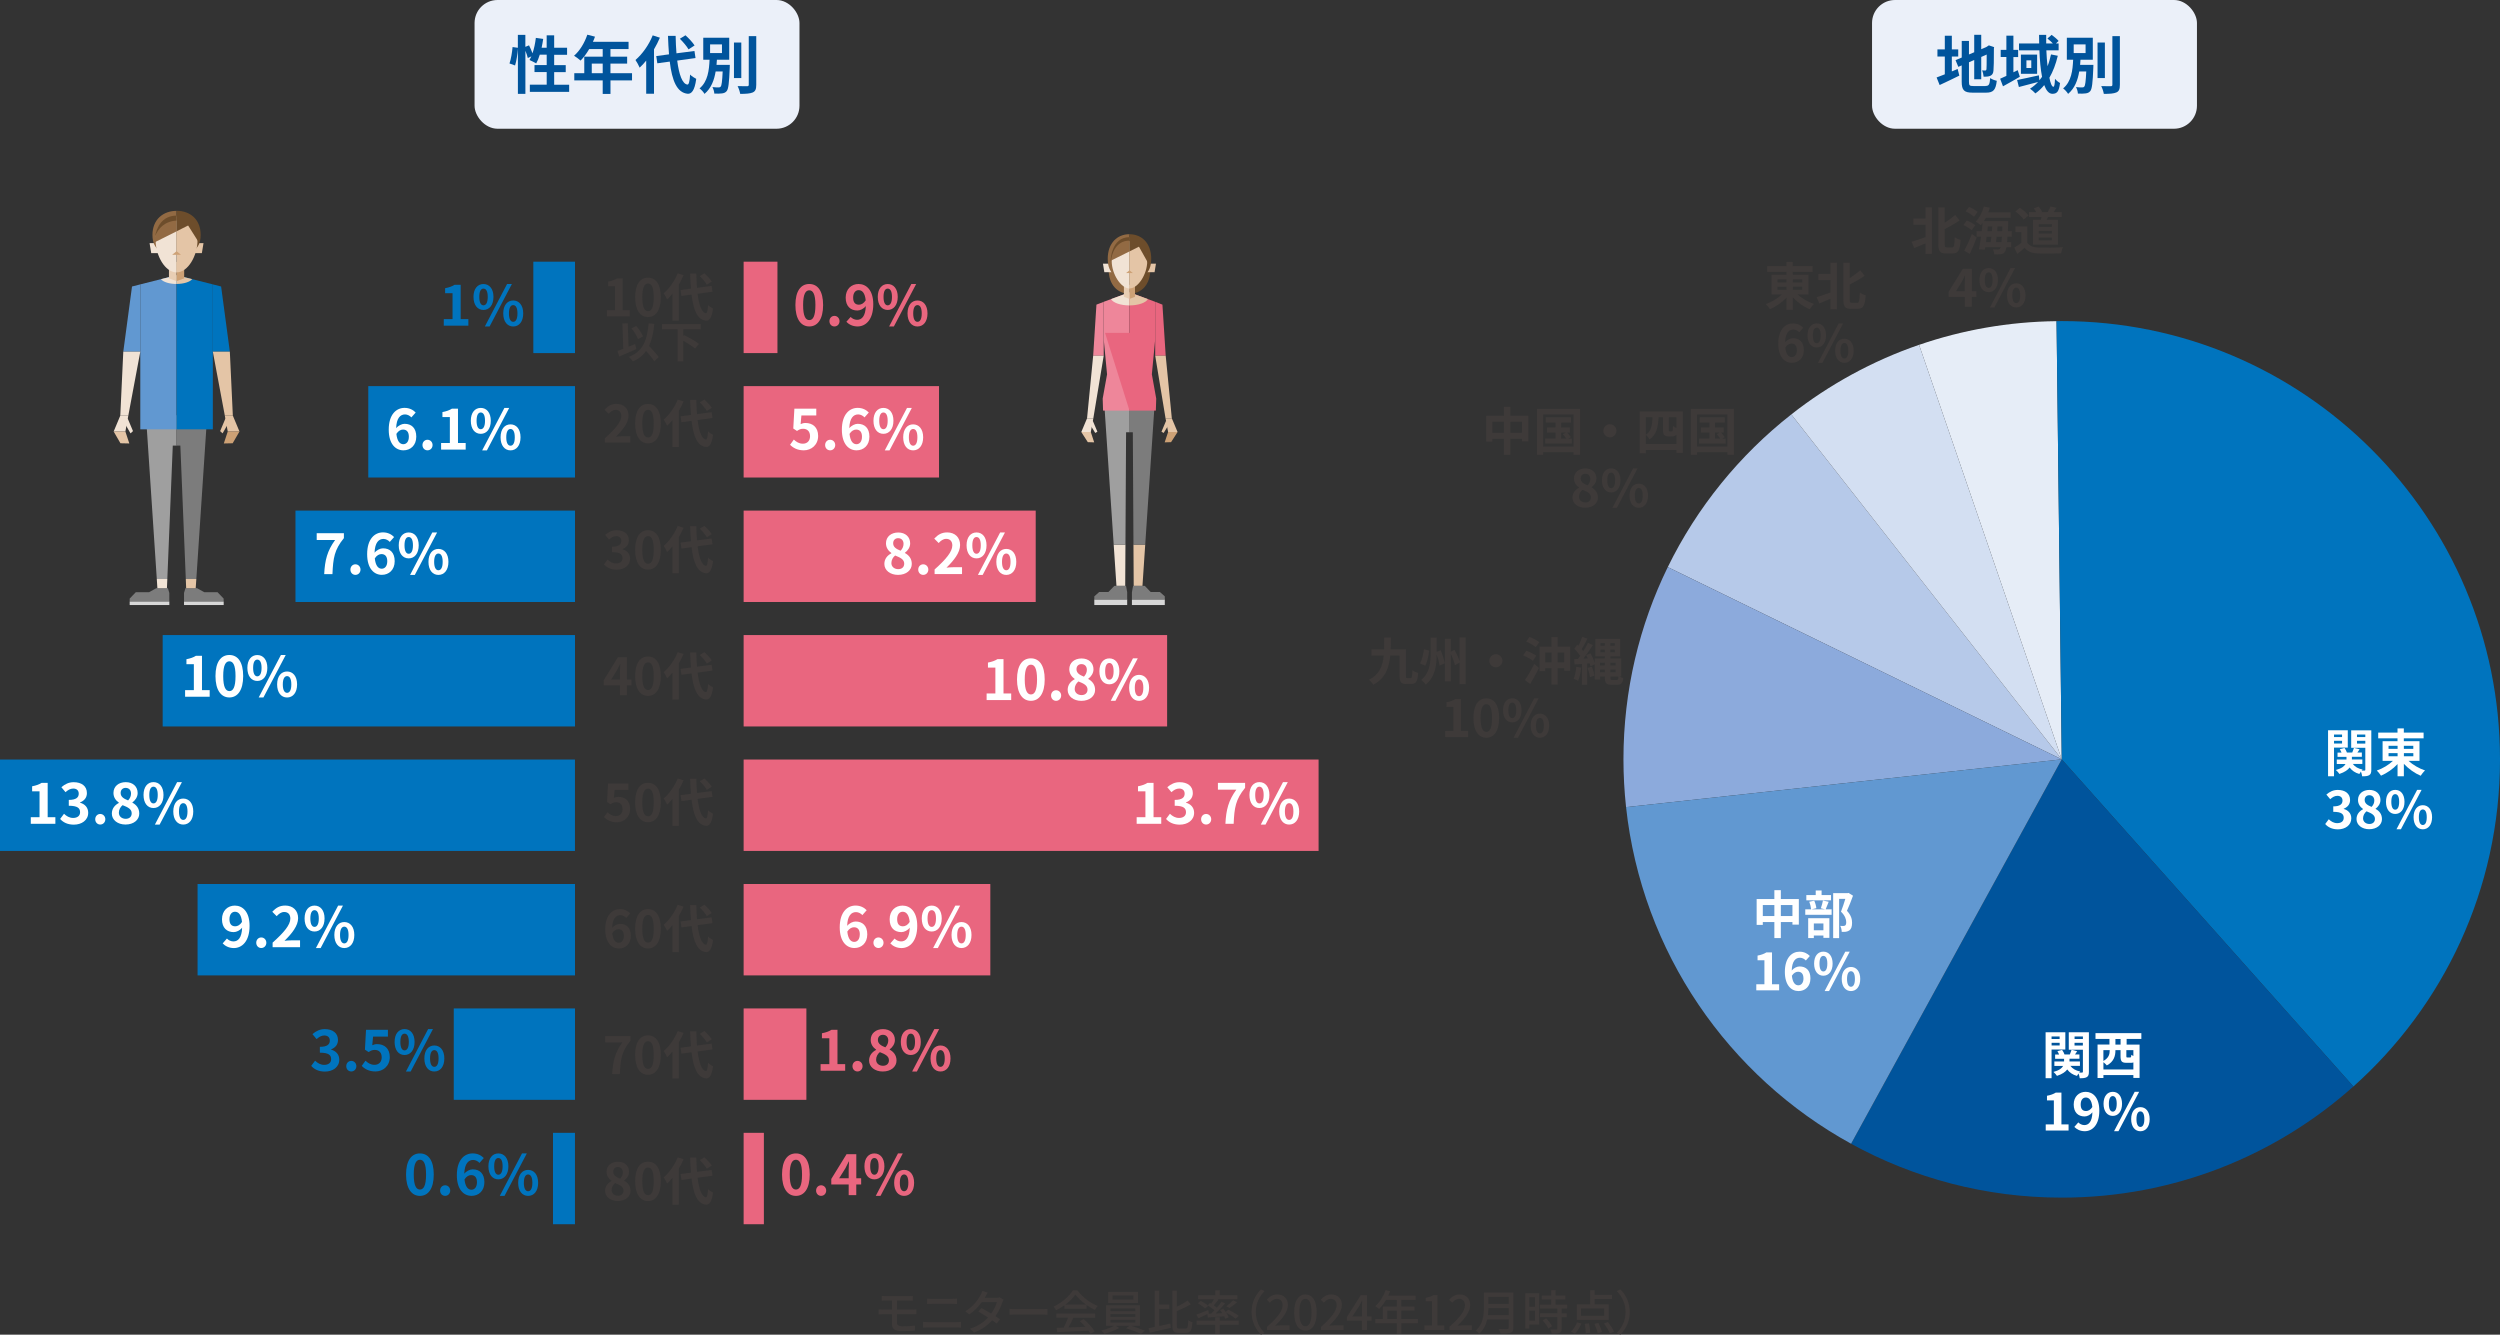 <?xml version="1.0" encoding="UTF-8"?><svg id="_レイヤー_2" xmlns="http://www.w3.org/2000/svg" viewBox="0 0 633.48 338.19"><rect x="0" y="0" width="633.48" height="338.19" fill="#333333" stroke="none"/><defs><style>.cls-1{fill:#7c7c7c;}.cls-2{fill:#6198d1;}.cls-3{fill:#e9667f;}.cls-4{fill:#cda175;}.cls-5{fill:#0074be;}.cls-6{fill:#ebf0f9;}.cls-7{fill:#b6c9e9;}.cls-8{fill:#d3dff2;}.cls-9{fill:#926a43;}.cls-10{fill:#00549c;}.cls-11{fill:#6d4d2b;}.cls-12{fill:#3e3a39;}.cls-13{fill:#d7d7d7;}.cls-14{fill:#fff;}.cls-15{fill:#e4c5a6;}.cls-16{fill:#9f9f9f;}.cls-17{fill:#e6edf7;}.cls-18{fill:#f1e3d5;}.cls-19{fill:#e8ceb4;}.cls-20{fill:#8caadc;}.cls-21{fill:#d45516;}.cls-22{fill:#ee869a;}</style></defs><g id="_デザイン"><polygon class="cls-1" points="42.9 150.25 42.54 149.04 39.61 149.04 37.77 150.06 34.41 150.06 32.86 151.68 32.86 152.43 42.9 152.43 42.9 150.25"/><rect class="cls-13" x="32.86" y="152.43" width="10.05" height=".88"/><polygon class="cls-1" points="46.63 150.25 46.99 149.04 49.92 149.04 51.76 150.06 55.12 150.06 56.67 151.68 56.67 152.43 46.63 152.43 46.63 150.25"/><rect class="cls-13" x="46.63" y="152.43" width="10.05" height=".88"/><polygon class="cls-16" points="43.78 112.91 44.74 112.91 44.74 105.25 36.98 105.25 39.73 146.71 42.4 146.71 43.78 112.91"/><polygon class="cls-18" points="39.73 146.71 39.88 149.04 42.3 149.04 42.4 146.71 39.73 146.71"/><polygon class="cls-15" points="47.17 149.04 49.59 149.04 49.75 146.71 47.08 146.71 47.17 149.04"/><polygon class="cls-1" points="44.74 105.25 44.74 112.91 45.7 112.91 47.08 146.71 49.75 146.71 52.5 105.25 44.74 105.25"/><polygon class="cls-2" points="35.55 72.06 35.55 108.79 44.74 108.79 44.74 69.73 35.55 72.06"/><polygon class="cls-5" points="53.93 72.06 44.74 69.73 44.74 108.79 53.93 108.79 53.93 72.06"/><polygon class="cls-2" points="31.24 89.11 35.55 89.11 35.55 72.06 33.45 72.6 31.24 89.11"/><polygon class="cls-18" points="31.24 89.11 35.55 89.11 32.51 105.32 30.48 105.32 31.24 89.11"/><polygon class="cls-18" points="31.77 109.34 28.8 109.34 30.48 105.32 32.51 105.32 31.77 109.34"/><polygon class="cls-15" points="32.77 112.37 30.52 112.32 28.8 109.34 31.77 109.34 32.77 112.37"/><polygon class="cls-18" points="33.7 109.24 33.07 109.81 31.5 107.07 32.33 105.98 33.7 109.24"/><polygon class="cls-5" points="58.24 89.11 53.93 89.11 53.93 72.06 56.03 72.6 58.24 89.11"/><polygon class="cls-15" points="58.24 89.11 53.93 89.11 56.97 105.32 59 105.32 58.24 89.11"/><polygon class="cls-15" points="57.71 109.34 60.68 109.34 59 105.32 56.97 105.32 57.71 109.34"/><polygon class="cls-4" points="56.71 112.37 58.96 112.32 60.68 109.34 57.71 109.34 56.71 112.37"/><polygon class="cls-15" points="55.78 109.24 56.4 109.81 57.97 107.07 57.15 105.98 55.78 109.24"/><path class="cls-18" d="M40.78,70.74c.57.71,2.13,1.22,3.96,1.22v-2.22l-3.96,1Z"/><path class="cls-15" d="M44.74,69.73v2.22c1.83,0,3.39-.51,3.96-1.22l-3.96-1Z"/><polygon class="cls-18" points="40.51 64.15 38.32 64.15 37.9 61.6 40.12 61.6 40.51 64.15"/><polygon class="cls-15" points="48.95 64.15 51.15 64.15 51.57 61.6 49.35 61.6 48.95 64.15"/><path class="cls-9" d="M38.63,59.54c0,3.97,2.73,4.97,6.11,4.97v-11.08c-3.37,0-6.11,2.15-6.11,6.12Z"/><path class="cls-11" d="M44.74,53.42v11.08c3.37,0,6.11-.99,6.11-4.97s-2.73-6.12-6.11-6.12Z"/><polygon class="cls-19" points="42.81 66.38 42.81 70.54 44.74 71.24 44.74 66.38 42.81 66.38"/><polygon class="cls-4" points="46.67 66.38 44.74 66.38 44.74 71.24 46.67 70.54 46.67 66.38"/><path class="cls-18" d="M39.43,60.86c0,3.89,2.38,8.16,5.31,8.16v-14.15c-2.93,0-5.31,2.1-5.31,5.99Z"/><path class="cls-15" d="M44.74,54.87v14.15c2.93,0,5.31-4.28,5.31-8.16s-2.38-5.99-5.31-5.99Z"/><polygon class="cls-4" points="45.86 64.56 43.62 64.56 44.74 63.66 45.86 64.56"/><path class="cls-9" d="M39.15,61.42l5.59-2.8v-4c-5.69.11-5.59,6.81-5.59,6.81Z"/><path class="cls-11" d="M44.74,55.9v-1.28c-3.85.08-5.05,3.16-5.42,5.15.8-1.87,2.37-3.7,5.42-3.87Z"/><path class="cls-11" d="M44.88,54.61s-.1,0-.14,0v4l2.93-1.47,2.59,4.1s1.14-6.64-5.38-6.64Z"/><polygon class="cls-15" points="287.27 148.46 289.49 148.46 290.19 138 287.21 138 287.27 148.46"/><polygon class="cls-18" points="282.9 148.46 285.12 148.46 285.18 138 282.2 138 282.9 148.46"/><polygon class="cls-1" points="286.19 103.78 286.19 109.54 287.05 109.54 287.21 138 290.19 138 292.48 103.78 286.19 103.78"/><polygon class="cls-16" points="279.91 103.78 282.2 138 285.18 138 285.34 109.54 286.19 109.54 286.19 103.78 279.91 103.78"/><polygon class="cls-22" points="279.68 76.47 279.68 86.04 280.52 94.86 279.41 101.01 279.51 104.04 286.19 104.04 286.19 74.08 279.68 76.47"/><polygon class="cls-3" points="292.98 101.01 291.87 94.85 292.71 86.04 292.71 76.47 286.19 74.08 286.19 104.04 292.88 104.04 292.98 101.01"/><path class="cls-11" d="M291.49,68.2c0-4.05-2.37-5.06-5.29-5.06v11.3c2.92,0,5.29-2.19,5.29-6.24Z"/><path class="cls-9" d="M286.2,74.44s0,0,0,0v-11.3s0,0,0,0c-2.92,0-5.29,1.01-5.29,5.06s2.37,6.24,5.29,6.24Z"/><polygon class="cls-18" points="281.69 68.97 279.83 68.97 279.48 66.81 281.36 66.81 281.69 68.97"/><polygon class="cls-15" points="290.7 68.97 292.56 68.97 292.91 66.81 291.03 66.81 290.7 68.97"/><path class="cls-9" d="M280.69,65.58c0,4.05,2.46,5.06,5.51,5.06v-11.3c-3.04,0-5.51,2.19-5.51,6.24Z"/><path class="cls-11" d="M286.2,59.35s0,0,0,0v11.3s0,0,0,0c3.04,0,5.51-1.01,5.51-5.06s-2.47-6.24-5.51-6.24Z"/><rect class="cls-13" x="277.29" y="151.89" width="8.33" height="1.42"/><polygon class="cls-1" points="285.62 150.07 285.33 148.46 282.36 148.46 280.87 150 278.54 150 277.29 151.11 277.29 151.89 285.62 151.89 285.62 150.07"/><rect class="cls-13" x="286.82" y="151.89" width="8.33" height="1.42"/><polygon class="cls-1" points="286.82 150.07 287.11 148.46 290.08 148.46 291.56 150 293.9 150 295.15 151.11 295.15 151.89 286.82 151.89 286.82 150.07"/><polygon class="cls-22" points="277 90.14 279.67 90.14 279.67 76.48 277.83 77.19 277 90.14"/><polygon class="cls-18" points="277 90.14 279.67 90.14 277.04 106 275.45 106 277 90.14"/><polygon class="cls-18" points="276.4 109.47 273.99 109.47 275.45 106 277.04 106 276.4 109.47"/><polygon class="cls-15" points="277.26 112.09 275.64 112.04 273.99 109.47 276.4 109.47 277.26 112.09"/><polygon class="cls-18" points="278.07 109.39 277.53 109.71 276.17 107.51 276.88 106.57 278.07 109.39"/><polygon class="cls-3" points="295.38 90.14 292.72 90.14 292.72 76.48 294.55 77.19 295.38 90.14"/><polygon class="cls-15" points="295.38 90.14 292.72 90.14 295.34 106 296.93 106 295.38 90.14"/><polygon class="cls-15" points="295.99 109.47 298.39 109.47 296.93 106 295.34 106 295.99 109.47"/><polygon class="cls-4" points="295.12 112.09 296.74 112.04 298.39 109.47 295.99 109.47 295.12 112.09"/><polygon class="cls-15" points="294.31 109.39 294.86 109.71 296.21 107.51 295.5 106.57 294.31 109.39"/><path class="cls-18" d="M281.53,75.79c.5.92,2.39,1.6,4.66,1.6v-3.31l-4.66,1.71Z"/><path class="cls-15" d="M286.19,74.08v3.31s0,0,0,0c2.27,0,4.17-.68,4.67-1.6l-4.67-1.72Z"/><polygon class="cls-4" points="287.6 72.19 286.19 72.19 286.19 75.75 287.6 75.2 287.6 72.19"/><polygon class="cls-19" points="284.79 72.19 284.79 75.2 286.19 75.75 286.19 72.19 284.79 72.19"/><path class="cls-18" d="M281.7,66.18c0,3.29,2.37,6.92,4.5,6.92v-11.99c-2.48,0-4.5,1.78-4.5,5.07Z"/><path class="cls-15" d="M286.2,61.1s0,0,0,0v11.99s0,0,0,0c2.2,0,4.5-3.62,4.5-6.92s-2.01-5.07-4.5-5.07Z"/><polygon class="cls-4" points="287.06 69.19 285.34 69.19 286.2 68.5 287.06 69.19"/><path class="cls-9" d="M281.43,66.08l4.77-2.37v-3.62c-4.7.03-4.77,5.99-4.77,5.99Z"/><path class="cls-11" d="M281.43,66.08l.08-.04c.23-1.67,1.15-5.05,4.68-5.07v-.88c-4.7.03-4.77,5.99-4.77,5.99Z"/><path class="cls-11" d="M290.97,66.73s-.38-5.63-2.52-6.28c-.85-.26-1.6-.37-2.25-.36v3.62l2.4-1.2,2.37,4.22Z"/><polygon class="cls-3" points="280.01 84.35 292.38 84.35 286.2 104.04 280.01 84.35"/><rect class="cls-5" x="135.14" y="66.31" width="10.56" height="23.16"/><rect class="cls-3" x="188.43" y="66.31" width="8.57" height="23.16"/><rect class="cls-5" x="93.32" y="97.84" width="52.38" height="23.16"/><rect class="cls-3" x="188.43" y="97.84" width="49.51" height="23.16"/><rect class="cls-5" x="74.87" y="129.38" width="70.83" height="23.16"/><rect class="cls-3" x="188.43" y="129.38" width="74.01" height="23.16"/><rect class="cls-5" x="41.22" y="160.92" width="104.48" height="23.16"/><rect class="cls-3" x="188.43" y="160.92" width="107.31" height="23.16"/><rect class="cls-5" y="192.46" width="145.69" height="23.16"/><rect class="cls-3" x="188.43" y="192.46" width="145.69" height="23.16"/><rect class="cls-5" x="50.06" y="224" width="95.64" height="23.16"/><rect class="cls-3" x="188.43" y="224" width="62.51" height="23.16"/><rect class="cls-5" x="114.98" y="255.53" width="30.72" height="23.16"/><rect class="cls-3" x="188.43" y="255.53" width="15.9" height="23.16"/><path class="cls-5" d="M112.44,80.86h2.23v-6.56h-1.88v-1.27c1.04-.2,1.75-.46,2.41-.87h1.53v8.7h1.95v1.67h-6.23v-1.67Z"/><path class="cls-5" d="M119.98,75.23c0-2.07,1.04-3.26,2.52-3.26s2.54,1.19,2.54,3.26-1.05,3.31-2.54,3.31-2.52-1.22-2.52-3.31ZM123.59,75.23c0-1.53-.48-2.1-1.08-2.1s-1.06.57-1.06,2.1.46,2.14,1.06,2.14,1.08-.62,1.08-2.14ZM128.49,71.96h1.22l-5.65,10.76h-1.2l5.63-10.76ZM127.52,79.42c0-2.09,1.05-3.28,2.52-3.28s2.54,1.19,2.54,3.28-1.06,3.31-2.54,3.31-2.52-1.23-2.52-3.31ZM131.12,79.42c0-1.53-.48-2.11-1.08-2.11s-1.08.59-1.08,2.11.48,2.13,1.08,2.13,1.08-.6,1.08-2.13Z"/><path class="cls-14" d="M104.24,105.77c-.36-.42-.99-.76-1.6-.76-1.19,0-2.17.9-2.26,3.49.56-.69,1.46-1.11,2.13-1.11,1.74,0,2.97,1.04,2.97,3.26s-1.48,3.46-3.25,3.46c-1.98,0-3.73-1.58-3.73-5.24,0-3.87,1.92-5.52,4.01-5.52,1.26,0,2.19.53,2.82,1.18l-1.09,1.23ZM103.6,110.66c0-1.23-.57-1.81-1.47-1.81-.56,0-1.18.29-1.69,1.09.2,1.89.9,2.62,1.76,2.62.77,0,1.4-.64,1.4-1.9Z"/><path class="cls-14" d="M107.05,112.77c0-.76.55-1.34,1.27-1.34s1.29.59,1.29,1.34-.55,1.34-1.29,1.34-1.27-.59-1.27-1.34Z"/><path class="cls-14" d="M111.76,112.25h2.23v-6.56h-1.88v-1.27c1.04-.2,1.75-.46,2.41-.87h1.53v8.7h1.95v1.67h-6.23v-1.67Z"/><path class="cls-14" d="M119.3,106.62c0-2.07,1.04-3.26,2.52-3.26s2.54,1.19,2.54,3.26-1.05,3.31-2.54,3.31-2.52-1.22-2.52-3.31ZM122.9,106.62c0-1.53-.48-2.1-1.08-2.1s-1.06.57-1.06,2.1.46,2.14,1.06,2.14,1.08-.62,1.08-2.14ZM127.81,103.36h1.22l-5.65,10.76h-1.2l5.63-10.76ZM126.84,110.81c0-2.09,1.05-3.28,2.52-3.28s2.54,1.19,2.54,3.28-1.06,3.31-2.54,3.31-2.52-1.23-2.52-3.31ZM130.44,110.81c0-1.53-.48-2.11-1.08-2.11s-1.08.59-1.08,2.11.48,2.13,1.08,2.13,1.08-.6,1.08-2.13Z"/><path class="cls-5" d="M78.87,270.07l.97-1.3c.62.6,1.37,1.06,2.31,1.06,1.05,0,1.76-.52,1.76-1.44,0-1.02-.6-1.65-2.86-1.65v-1.48c1.91,0,2.52-.66,2.52-1.58,0-.81-.5-1.29-1.39-1.3-.74.01-1.34.36-1.96.92l-1.05-1.26c.9-.78,1.89-1.27,3.11-1.27,2,0,3.36.98,3.36,2.76,0,1.12-.63,1.93-1.74,2.37v.07c1.18.32,2.07,1.19,2.07,2.55,0,1.9-1.67,3.01-3.64,3.01-1.64,0-2.75-.62-3.47-1.44Z"/><path class="cls-5" d="M87.74,270.16c0-.76.55-1.34,1.27-1.34s1.29.59,1.29,1.34-.55,1.34-1.29,1.34-1.27-.59-1.27-1.34Z"/><path class="cls-5" d="M91.66,270.09l.95-1.32c.59.57,1.32,1.05,2.28,1.05,1.08,0,1.83-.69,1.83-1.9s-.7-1.88-1.75-1.88c-.62,0-.95.15-1.56.55l-.94-.62.28-5.03h5.55v1.72h-3.77l-.2,2.2c.41-.2.77-.29,1.25-.29,1.74,0,3.19,1.04,3.19,3.29s-1.71,3.64-3.63,3.64c-1.64,0-2.73-.64-3.5-1.42Z"/><path class="cls-5" d="M99.99,264.02c0-2.07,1.04-3.26,2.52-3.26s2.54,1.19,2.54,3.26-1.05,3.31-2.54,3.31-2.52-1.22-2.52-3.31ZM103.59,264.02c0-1.53-.48-2.1-1.08-2.1s-1.06.57-1.06,2.1.46,2.14,1.06,2.14,1.08-.62,1.08-2.14ZM108.49,260.75h1.22l-5.65,10.76h-1.2l5.63-10.76ZM107.53,268.2c0-2.09,1.05-3.28,2.52-3.28s2.54,1.19,2.54,3.28-1.06,3.31-2.54,3.31-2.52-1.23-2.52-3.31ZM111.13,268.2c0-1.53-.48-2.11-1.08-2.11s-1.08.59-1.08,2.11.48,2.13,1.08,2.13,1.08-.6,1.08-2.13Z"/><path class="cls-3" d="M207.92,269.65h2.23v-6.56h-1.88v-1.27c1.04-.2,1.75-.46,2.41-.87h1.53v8.7h1.95v1.67h-6.23v-1.67Z"/><path class="cls-3" d="M216.01,270.16c0-.76.55-1.34,1.27-1.34s1.29.59,1.29,1.34-.55,1.34-1.29,1.34-1.27-.59-1.27-1.34Z"/><path class="cls-3" d="M220.22,268.74c0-1.33.81-2.19,1.78-2.7v-.07c-.8-.57-1.37-1.36-1.37-2.47,0-1.67,1.32-2.73,3.12-2.73s3.01,1.11,3.01,2.76c0,1.02-.64,1.88-1.33,2.37v.07c.95.52,1.74,1.36,1.74,2.77,0,1.57-1.39,2.77-3.49,2.77-1.98,0-3.46-1.15-3.46-2.77ZM225.25,268.67c0-1.08-.95-1.53-2.3-2.07-.56.45-.95,1.15-.95,1.92,0,.94.77,1.54,1.74,1.54.87,0,1.51-.49,1.51-1.39ZM225.08,263.65c0-.84-.5-1.44-1.37-1.44-.7,0-1.26.46-1.26,1.29,0,.98.8,1.46,1.89,1.89.5-.53.74-1.12.74-1.74Z"/><path class="cls-3" d="M228.26,264.02c0-2.07,1.04-3.26,2.52-3.26s2.54,1.19,2.54,3.26-1.05,3.31-2.54,3.31-2.52-1.22-2.52-3.31ZM231.86,264.02c0-1.53-.48-2.1-1.08-2.1s-1.06.57-1.06,2.1.46,2.14,1.06,2.14,1.08-.62,1.08-2.14ZM236.76,260.75h1.22l-5.65,10.76h-1.2l5.63-10.76ZM235.79,268.2c0-2.09,1.05-3.28,2.52-3.28s2.54,1.19,2.54,3.28-1.06,3.31-2.54,3.31-2.52-1.23-2.52-3.31ZM239.39,268.2c0-1.53-.48-2.11-1.08-2.11s-1.08.59-1.08,2.11.48,2.13,1.08,2.13,1.08-.6,1.08-2.13Z"/><rect class="cls-5" x="140.13" y="287.05" width="5.56" height="23.16"/><rect class="cls-3" x="188.43" y="287.05" width="5.13" height="23.16"/><path class="cls-5" d="M102.89,297.61c0-3.59,1.4-5.34,3.52-5.34s3.5,1.76,3.5,5.34-1.4,5.42-3.5,5.42-3.52-1.85-3.52-5.42ZM107.96,297.61c0-2.9-.67-3.74-1.55-3.74s-1.57.84-1.57,3.74.67,3.81,1.57,3.81,1.55-.9,1.55-3.81Z"/><path class="cls-5" d="M111.52,301.68c0-.76.55-1.34,1.27-1.34s1.29.59,1.29,1.34-.55,1.34-1.29,1.34-1.27-.59-1.27-1.34Z"/><path class="cls-5" d="M121.5,294.68c-.36-.42-.99-.76-1.6-.76-1.19,0-2.17.9-2.26,3.49.56-.69,1.46-1.11,2.13-1.11,1.74,0,2.97,1.04,2.97,3.26s-1.48,3.46-3.25,3.46c-1.98,0-3.73-1.58-3.73-5.24,0-3.87,1.92-5.52,4.01-5.52,1.26,0,2.19.53,2.82,1.18l-1.09,1.23ZM120.86,299.57c0-1.23-.57-1.81-1.47-1.81-.56,0-1.18.29-1.69,1.09.2,1.89.9,2.62,1.76,2.62.77,0,1.4-.64,1.4-1.91Z"/><path class="cls-5" d="M123.76,295.53c0-2.07,1.04-3.26,2.52-3.26s2.54,1.19,2.54,3.26-1.05,3.31-2.54,3.31-2.52-1.22-2.52-3.31ZM127.36,295.53c0-1.53-.48-2.1-1.08-2.1s-1.06.57-1.06,2.1.46,2.14,1.06,2.14,1.08-.62,1.08-2.14ZM132.27,292.27h1.22l-5.65,10.76h-1.2l5.63-10.76ZM131.3,299.72c0-2.09,1.05-3.28,2.52-3.28s2.54,1.19,2.54,3.28-1.06,3.31-2.54,3.31-2.52-1.23-2.52-3.31ZM134.9,299.72c0-1.53-.48-2.12-1.08-2.12s-1.08.59-1.08,2.12.48,2.13,1.08,2.13,1.08-.6,1.08-2.13Z"/><path class="cls-3" d="M198.16,297.61c0-3.59,1.4-5.34,3.52-5.34s3.5,1.76,3.5,5.34-1.4,5.42-3.5,5.42-3.52-1.85-3.52-5.42ZM203.23,297.61c0-2.9-.67-3.74-1.55-3.74s-1.57.84-1.57,3.74.67,3.81,1.57,3.81,1.55-.9,1.55-3.81Z"/><path class="cls-3" d="M206.79,301.68c0-.76.55-1.34,1.27-1.34s1.29.59,1.29,1.34-.55,1.34-1.29,1.34-1.27-.59-1.27-1.34Z"/><path class="cls-3" d="M218.2,300.14h-1.23v2.69h-1.92v-2.69h-4.41v-1.4l3.87-6.28h2.47v6.11h1.23v1.57ZM215.05,298.57v-2.12c0-.6.06-1.54.08-2.14h-.06c-.25.55-.53,1.12-.83,1.68l-1.61,2.58h2.41Z"/><path class="cls-3" d="M219.04,295.53c0-2.07,1.04-3.26,2.52-3.26s2.54,1.19,2.54,3.26-1.05,3.31-2.54,3.31-2.52-1.22-2.52-3.31ZM222.64,295.53c0-1.53-.48-2.1-1.08-2.1s-1.06.57-1.06,2.1.46,2.14,1.06,2.14,1.08-.62,1.08-2.14ZM227.54,292.27h1.22l-5.65,10.76h-1.2l5.63-10.76ZM226.57,299.72c0-2.09,1.05-3.28,2.52-3.28s2.54,1.19,2.54,3.28-1.06,3.31-2.54,3.31-2.52-1.23-2.52-3.31ZM230.17,299.72c0-1.53-.48-2.12-1.08-2.12s-1.08.59-1.08,2.12.48,2.13,1.08,2.13,1.08-.6,1.08-2.13Z"/><path class="cls-14" d="M84.91,136.83h-4.66v-1.72h6.89v1.25c-2.41,2.94-2.73,5.06-2.9,9.12h-2.09c.18-3.6.78-5.9,2.76-8.64Z"/><path class="cls-14" d="M88.79,144.33c0-.76.55-1.34,1.27-1.34s1.29.59,1.29,1.34-.55,1.34-1.29,1.34-1.27-.59-1.27-1.34Z"/><path class="cls-14" d="M98.77,137.32c-.36-.42-.99-.76-1.6-.76-1.19,0-2.17.9-2.26,3.49.56-.69,1.46-1.11,2.13-1.11,1.74,0,2.97,1.04,2.97,3.26s-1.48,3.46-3.25,3.46c-1.98,0-3.73-1.58-3.73-5.24,0-3.87,1.92-5.52,4.01-5.52,1.26,0,2.19.53,2.82,1.18l-1.09,1.23ZM98.13,142.21c0-1.23-.57-1.81-1.47-1.81-.56,0-1.18.29-1.69,1.09.2,1.89.9,2.62,1.76,2.62.77,0,1.4-.64,1.4-1.9Z"/><path class="cls-14" d="M101.04,138.18c0-2.07,1.04-3.26,2.52-3.26s2.54,1.19,2.54,3.26-1.05,3.31-2.54,3.31-2.52-1.22-2.52-3.31ZM104.64,138.18c0-1.53-.48-2.1-1.08-2.1s-1.06.57-1.06,2.1.46,2.14,1.06,2.14,1.08-.62,1.08-2.14ZM109.54,134.92h1.22l-5.65,10.76h-1.2l5.63-10.76ZM108.57,142.37c0-2.09,1.05-3.28,2.52-3.28s2.54,1.19,2.54,3.28-1.06,3.31-2.54,3.31-2.52-1.23-2.52-3.31ZM112.17,142.37c0-1.53-.48-2.11-1.08-2.11s-1.08.59-1.08,2.11.48,2.13,1.08,2.13,1.08-.6,1.08-2.13Z"/><path class="cls-14" d="M57.5,237.82c.38.41,1.02.73,1.64.73,1.16,0,2.13-.88,2.21-3.49-.53.7-1.42,1.13-2.13,1.13-1.72,0-2.97-1.06-2.97-3.26s1.48-3.46,3.26-3.46c1.96,0,3.73,1.54,3.73,5.14,0,3.92-1.92,5.62-3.98,5.62-1.29,0-2.23-.55-2.84-1.18l1.08-1.23ZM61.32,233.62c-.18-1.89-.9-2.59-1.78-2.59-.77,0-1.4.63-1.4,1.9s.57,1.79,1.47,1.79c.56,0,1.21-.31,1.71-1.11Z"/><path class="cls-14" d="M64.93,238.88c0-.76.55-1.34,1.27-1.34s1.29.59,1.29,1.34-.55,1.34-1.29,1.34-1.27-.59-1.27-1.34Z"/><path class="cls-14" d="M69.09,238.84c2.82-2.52,4.48-4.47,4.48-6.07,0-1.05-.57-1.68-1.56-1.68-.76,0-1.39.49-1.9,1.06l-1.12-1.12c.95-1.01,1.88-1.57,3.29-1.57,1.96,0,3.26,1.26,3.26,3.19s-1.55,3.89-3.45,5.74c.52-.06,1.2-.11,1.68-.11h2.26v1.74h-6.95v-1.19Z"/><path class="cls-14" d="M77.18,232.73c0-2.07,1.04-3.26,2.52-3.26s2.54,1.19,2.54,3.26-1.05,3.31-2.54,3.31-2.52-1.22-2.52-3.31ZM80.78,232.73c0-1.53-.48-2.1-1.08-2.1s-1.06.57-1.06,2.1.46,2.14,1.06,2.14,1.08-.62,1.08-2.14ZM85.68,229.47h1.22l-5.65,10.76h-1.2l5.63-10.76ZM84.72,236.92c0-2.09,1.05-3.28,2.52-3.28s2.54,1.19,2.54,3.28-1.06,3.31-2.54,3.31-2.52-1.23-2.52-3.31ZM88.32,236.92c0-1.53-.48-2.11-1.08-2.11s-1.08.59-1.08,2.11.48,2.13,1.08,2.13,1.08-.6,1.08-2.13Z"/><path class="cls-14" d="M218.51,231.88c-.36-.42-1-.76-1.6-.76-1.19,0-2.17.9-2.25,3.49.56-.69,1.46-1.11,2.13-1.11,1.74,0,2.97,1.04,2.97,3.26s-1.48,3.46-3.25,3.46c-1.97,0-3.73-1.58-3.73-5.24,0-3.87,1.92-5.52,4.01-5.52,1.26,0,2.19.53,2.82,1.18l-1.09,1.23ZM217.87,236.77c0-1.23-.57-1.81-1.47-1.81-.56,0-1.18.29-1.7,1.09.2,1.89.9,2.62,1.76,2.62.77,0,1.4-.64,1.4-1.9Z"/><path class="cls-14" d="M221.32,238.88c0-.76.55-1.34,1.27-1.34s1.29.59,1.29,1.34-.55,1.34-1.29,1.34-1.27-.59-1.27-1.34Z"/><path class="cls-14" d="M226.68,237.82c.38.41,1.02.73,1.64.73,1.16,0,2.13-.88,2.21-3.49-.53.7-1.42,1.13-2.13,1.13-1.72,0-2.97-1.06-2.97-3.26s1.48-3.46,3.26-3.46c1.96,0,3.73,1.54,3.73,5.14,0,3.92-1.92,5.62-3.98,5.62-1.29,0-2.23-.55-2.84-1.18l1.08-1.23ZM230.51,233.62c-.18-1.89-.9-2.59-1.78-2.59-.77,0-1.4.63-1.4,1.9s.57,1.79,1.47,1.79c.56,0,1.21-.31,1.71-1.11Z"/><path class="cls-14" d="M233.57,232.73c0-2.07,1.04-3.26,2.52-3.26s2.54,1.19,2.54,3.26-1.05,3.31-2.54,3.31-2.52-1.22-2.52-3.31ZM237.17,232.73c0-1.53-.48-2.1-1.08-2.1s-1.06.57-1.06,2.1.46,2.14,1.06,2.14,1.08-.62,1.08-2.14ZM242.07,229.47h1.22l-5.65,10.76h-1.2l5.63-10.76ZM241.11,236.92c0-2.09,1.05-3.28,2.52-3.28s2.54,1.19,2.54,3.28-1.06,3.31-2.54,3.31-2.52-1.23-2.52-3.31ZM244.71,236.92c0-1.53-.48-2.11-1.08-2.11s-1.08.59-1.08,2.11.48,2.13,1.08,2.13,1.08-.6,1.08-2.13Z"/><path class="cls-14" d="M46.89,174.87h2.23v-6.56h-1.88v-1.27c1.04-.2,1.75-.46,2.41-.87h1.53v8.7h1.95v1.67h-6.23v-1.67Z"/><path class="cls-14" d="M54.6,171.31c0-3.59,1.4-5.34,3.52-5.34s3.5,1.76,3.5,5.34-1.4,5.42-3.5,5.42-3.52-1.85-3.52-5.42ZM59.68,171.31c0-2.9-.67-3.74-1.55-3.74s-1.57.84-1.57,3.74.67,3.81,1.57,3.81,1.55-.9,1.55-3.81Z"/><path class="cls-14" d="M62.68,169.24c0-2.07,1.04-3.26,2.52-3.26s2.54,1.19,2.54,3.26-1.05,3.31-2.54,3.31-2.52-1.22-2.52-3.31ZM66.28,169.24c0-1.53-.48-2.1-1.08-2.1s-1.06.57-1.06,2.1.46,2.14,1.06,2.14,1.08-.62,1.08-2.14ZM71.18,165.97h1.22l-5.65,10.76h-1.2l5.63-10.76ZM70.22,173.43c0-2.09,1.05-3.28,2.52-3.28s2.54,1.19,2.54,3.28-1.06,3.31-2.54,3.31-2.52-1.23-2.52-3.31ZM73.82,173.43c0-1.53-.48-2.11-1.08-2.11s-1.08.59-1.08,2.11.48,2.13,1.08,2.13,1.08-.6,1.08-2.13Z"/><path class="cls-14" d="M7.79,207.07h2.23v-6.56h-1.88v-1.27c1.04-.2,1.75-.46,2.41-.87h1.53v8.7h1.95v1.67h-6.23v-1.67Z"/><path class="cls-14" d="M15.25,207.5l.97-1.3c.62.6,1.37,1.06,2.31,1.06,1.05,0,1.76-.52,1.76-1.44,0-1.02-.6-1.65-2.86-1.65v-1.48c1.91,0,2.52-.66,2.52-1.58,0-.81-.5-1.29-1.39-1.3-.74.01-1.34.36-1.96.92l-1.05-1.26c.9-.78,1.89-1.27,3.11-1.27,2,0,3.36.98,3.36,2.76,0,1.12-.63,1.93-1.74,2.37v.07c1.18.32,2.07,1.19,2.07,2.55,0,1.9-1.67,3.01-3.64,3.01-1.64,0-2.75-.62-3.47-1.44Z"/><path class="cls-14" d="M24.13,207.59c0-.76.55-1.34,1.27-1.34s1.29.59,1.29,1.34-.55,1.34-1.29,1.34-1.27-.59-1.27-1.34Z"/><path class="cls-14" d="M28.34,206.16c0-1.33.81-2.19,1.78-2.7v-.07c-.8-.57-1.37-1.36-1.37-2.47,0-1.67,1.32-2.73,3.12-2.73s3.01,1.11,3.01,2.76c0,1.02-.64,1.88-1.33,2.37v.07c.95.52,1.74,1.36,1.74,2.77,0,1.57-1.39,2.77-3.49,2.77-1.98,0-3.46-1.15-3.46-2.77ZM33.37,206.09c0-1.08-.95-1.53-2.3-2.07-.56.45-.95,1.15-.95,1.92,0,.94.77,1.54,1.74,1.54.87,0,1.51-.49,1.51-1.39ZM33.2,201.08c0-.84-.5-1.44-1.37-1.44-.7,0-1.26.46-1.26,1.29,0,.98.8,1.46,1.89,1.89.5-.53.74-1.12.74-1.74Z"/><path class="cls-14" d="M36.37,201.44c0-2.07,1.04-3.26,2.52-3.26s2.54,1.19,2.54,3.26-1.05,3.31-2.54,3.31-2.52-1.22-2.52-3.31ZM39.97,201.44c0-1.53-.48-2.1-1.08-2.1s-1.06.57-1.06,2.1.46,2.14,1.06,2.14,1.08-.62,1.08-2.14ZM44.88,198.18h1.22l-5.65,10.76h-1.2l5.63-10.76ZM43.91,205.63c0-2.09,1.05-3.28,2.52-3.28s2.54,1.19,2.54,3.28-1.06,3.31-2.54,3.31-2.52-1.23-2.52-3.31ZM47.51,205.63c0-1.53-.48-2.11-1.08-2.11s-1.08.59-1.08,2.11.48,2.13,1.08,2.13,1.08-.6,1.08-2.13Z"/><path class="cls-14" d="M288.01,207.07h2.23v-6.56h-1.88v-1.27c1.04-.2,1.75-.46,2.41-.87h1.53v8.7h1.95v1.67h-6.23v-1.67Z"/><path class="cls-14" d="M295.48,207.5l.97-1.3c.62.6,1.37,1.06,2.31,1.06,1.05,0,1.76-.52,1.76-1.44,0-1.02-.6-1.65-2.86-1.65v-1.48c1.91,0,2.52-.66,2.52-1.58,0-.81-.5-1.29-1.39-1.3-.74.01-1.34.36-1.96.92l-1.05-1.26c.9-.78,1.89-1.27,3.11-1.27,2,0,3.36.98,3.36,2.76,0,1.12-.63,1.93-1.74,2.37v.07c1.18.32,2.07,1.19,2.07,2.55,0,1.9-1.67,3.01-3.64,3.01-1.64,0-2.75-.62-3.47-1.44Z"/><path class="cls-14" d="M304.35,207.59c0-.76.55-1.34,1.27-1.34s1.29.59,1.29,1.34-.55,1.34-1.29,1.34-1.27-.59-1.27-1.34Z"/><path class="cls-14" d="M313.27,200.1h-4.66v-1.72h6.89v1.25c-2.41,2.94-2.73,5.06-2.9,9.12h-2.09c.18-3.6.78-5.9,2.76-8.64Z"/><path class="cls-14" d="M316.6,201.44c0-2.07,1.04-3.26,2.52-3.26s2.54,1.19,2.54,3.26-1.05,3.31-2.54,3.31-2.52-1.22-2.52-3.31ZM320.2,201.44c0-1.53-.48-2.1-1.08-2.1s-1.06.57-1.06,2.1.46,2.14,1.06,2.14,1.08-.62,1.08-2.14ZM325.1,198.18h1.22l-5.65,10.76h-1.2l5.63-10.76ZM324.14,205.63c0-2.09,1.05-3.28,2.52-3.28s2.54,1.19,2.54,3.28-1.06,3.31-2.54,3.31-2.52-1.23-2.52-3.31ZM327.74,205.63c0-1.53-.48-2.11-1.08-2.11s-1.08.59-1.08,2.11.48,2.13,1.08,2.13,1.08-.6,1.08-2.13Z"/><path class="cls-14" d="M249.99,175.72h2.23v-6.56h-1.88v-1.27c1.04-.2,1.75-.46,2.41-.87h1.53v8.7h1.95v1.67h-6.23v-1.67Z"/><path class="cls-14" d="M257.7,172.16c0-3.59,1.4-5.34,3.52-5.34s3.5,1.76,3.5,5.34-1.4,5.42-3.5,5.42-3.52-1.85-3.52-5.42ZM262.78,172.16c0-2.9-.67-3.74-1.55-3.74s-1.57.84-1.57,3.74.67,3.81,1.57,3.81,1.55-.9,1.55-3.81Z"/><path class="cls-14" d="M266.33,176.24c0-.76.55-1.34,1.27-1.34s1.29.59,1.29,1.34-.55,1.34-1.29,1.34-1.27-.59-1.27-1.34Z"/><path class="cls-14" d="M270.54,174.81c0-1.33.81-2.19,1.78-2.7v-.07c-.8-.57-1.37-1.36-1.37-2.46,0-1.67,1.32-2.73,3.12-2.73s3.01,1.11,3.01,2.76c0,1.02-.64,1.88-1.33,2.37v.07c.95.52,1.74,1.36,1.74,2.77,0,1.57-1.39,2.77-3.49,2.77-1.98,0-3.46-1.15-3.46-2.77ZM275.57,174.74c0-1.08-.95-1.53-2.3-2.07-.56.45-.95,1.15-.95,1.92,0,.94.77,1.54,1.74,1.54.87,0,1.51-.49,1.51-1.39ZM275.4,169.72c0-.84-.5-1.44-1.37-1.44-.7,0-1.26.46-1.26,1.29,0,.98.8,1.46,1.89,1.89.5-.53.74-1.12.74-1.74Z"/><path class="cls-14" d="M278.58,170.09c0-2.07,1.04-3.26,2.52-3.26s2.54,1.19,2.54,3.26-1.05,3.31-2.54,3.31-2.52-1.22-2.52-3.31ZM282.18,170.09c0-1.53-.48-2.1-1.08-2.1s-1.06.57-1.06,2.1.46,2.14,1.06,2.14,1.08-.62,1.08-2.14ZM287.08,166.82h1.22l-5.65,10.76h-1.2l5.63-10.76ZM286.11,174.28c0-2.09,1.05-3.28,2.52-3.28s2.54,1.19,2.54,3.28-1.06,3.31-2.54,3.31-2.52-1.23-2.52-3.31ZM289.71,174.28c0-1.53-.48-2.11-1.08-2.11s-1.08.59-1.08,2.11.48,2.13,1.08,2.13,1.08-.6,1.08-2.13Z"/><path class="cls-14" d="M224.09,142.9c0-1.33.81-2.19,1.78-2.7v-.07c-.8-.57-1.37-1.36-1.37-2.47,0-1.67,1.32-2.73,3.12-2.73s3.01,1.11,3.01,2.76c0,1.02-.64,1.88-1.33,2.37v.07c.95.52,1.74,1.36,1.74,2.77,0,1.57-1.39,2.77-3.49,2.77-1.98,0-3.46-1.15-3.46-2.77ZM229.12,142.83c0-1.08-.95-1.53-2.3-2.07-.56.45-.95,1.15-.95,1.92,0,.94.77,1.54,1.74,1.54.87,0,1.51-.49,1.51-1.39ZM228.95,137.81c0-.84-.5-1.44-1.37-1.44-.7,0-1.26.46-1.26,1.29,0,.98.8,1.46,1.89,1.89.5-.53.74-1.12.74-1.74Z"/><path class="cls-14" d="M232.67,144.33c0-.76.55-1.34,1.27-1.34s1.29.59,1.29,1.34-.55,1.34-1.29,1.34-1.27-.59-1.27-1.34Z"/><path class="cls-14" d="M236.83,144.29c2.82-2.52,4.48-4.47,4.48-6.07,0-1.05-.57-1.68-1.56-1.68-.76,0-1.39.49-1.9,1.06l-1.12-1.12c.95-1.01,1.88-1.57,3.29-1.57,1.96,0,3.26,1.26,3.26,3.19s-1.55,3.89-3.45,5.74c.52-.06,1.2-.11,1.68-.11h2.26v1.74h-6.95v-1.19Z"/><path class="cls-14" d="M244.92,138.18c0-2.07,1.04-3.26,2.52-3.26s2.54,1.19,2.54,3.26-1.05,3.31-2.54,3.31-2.52-1.22-2.52-3.31ZM248.52,138.18c0-1.53-.48-2.1-1.08-2.1s-1.06.57-1.06,2.1.46,2.14,1.06,2.14,1.08-.62,1.08-2.14ZM253.43,134.92h1.22l-5.65,10.76h-1.2l5.63-10.76ZM252.46,142.37c0-2.09,1.05-3.28,2.52-3.28s2.54,1.19,2.54,3.28-1.06,3.31-2.54,3.31-2.52-1.23-2.52-3.31ZM256.06,142.37c0-1.53-.48-2.11-1.08-2.11s-1.08.59-1.08,2.11.48,2.13,1.08,2.13,1.08-.6,1.08-2.13Z"/><path class="cls-14" d="M200.2,112.7l.95-1.32c.59.57,1.32,1.05,2.28,1.05,1.08,0,1.83-.69,1.83-1.9s-.7-1.88-1.75-1.88c-.62,0-.95.15-1.56.55l-.94-.62.28-5.03h5.55v1.72h-3.77l-.2,2.2c.41-.2.77-.29,1.25-.29,1.74,0,3.19,1.04,3.19,3.29s-1.71,3.64-3.63,3.64c-1.64,0-2.73-.64-3.5-1.42Z"/><path class="cls-14" d="M209.08,112.77c0-.76.55-1.34,1.27-1.34s1.29.59,1.29,1.34-.55,1.34-1.29,1.34-1.27-.59-1.27-1.34Z"/><path class="cls-14" d="M219.06,105.77c-.36-.42-.99-.76-1.6-.76-1.19,0-2.17.9-2.26,3.49.56-.69,1.46-1.11,2.13-1.11,1.74,0,2.97,1.04,2.97,3.26s-1.48,3.46-3.25,3.46c-1.98,0-3.73-1.58-3.73-5.24,0-3.87,1.92-5.52,4.01-5.52,1.26,0,2.19.53,2.82,1.18l-1.09,1.23ZM218.42,110.66c0-1.23-.57-1.81-1.47-1.81-.56,0-1.18.29-1.69,1.09.2,1.89.9,2.62,1.76,2.62.77,0,1.4-.64,1.4-1.9Z"/><path class="cls-14" d="M221.33,106.62c0-2.07,1.04-3.26,2.52-3.26s2.54,1.19,2.54,3.26-1.05,3.31-2.54,3.31-2.52-1.22-2.52-3.31ZM224.93,106.62c0-1.53-.48-2.1-1.08-2.1s-1.06.57-1.06,2.1.46,2.14,1.06,2.14,1.08-.62,1.08-2.14ZM229.83,103.36h1.22l-5.65,10.76h-1.2l5.63-10.76ZM228.86,110.81c0-2.09,1.05-3.28,2.52-3.28s2.54,1.19,2.54,3.28-1.06,3.31-2.54,3.31-2.52-1.23-2.52-3.31ZM232.46,110.81c0-1.53-.48-2.11-1.08-2.11s-1.08.59-1.08,2.11.48,2.13,1.08,2.13,1.08-.6,1.08-2.13Z"/><path class="cls-3" d="M201.55,77.3c0-3.59,1.4-5.34,3.52-5.34s3.5,1.76,3.5,5.34-1.4,5.42-3.5,5.42-3.52-1.85-3.52-5.42ZM206.62,77.3c0-2.9-.67-3.74-1.55-3.74s-1.57.84-1.57,3.74.67,3.81,1.57,3.81,1.55-.9,1.55-3.81Z"/><path class="cls-3" d="M210.17,81.38c0-.76.55-1.34,1.27-1.34s1.29.59,1.29,1.34-.55,1.34-1.29,1.34-1.27-.59-1.27-1.34Z"/><path class="cls-3" d="M215.54,80.31c.38.41,1.02.73,1.64.73,1.16,0,2.13-.88,2.21-3.49-.53.7-1.42,1.13-2.13,1.13-1.72,0-2.97-1.07-2.97-3.26s1.48-3.46,3.26-3.46c1.96,0,3.73,1.54,3.73,5.14,0,3.92-1.92,5.62-3.98,5.62-1.29,0-2.23-.55-2.84-1.18l1.08-1.23ZM219.36,76.11c-.18-1.89-.9-2.59-1.78-2.59-.77,0-1.4.63-1.4,1.9s.57,1.79,1.47,1.79c.56,0,1.21-.31,1.71-1.11Z"/><path class="cls-3" d="M222.42,75.23c0-2.07,1.04-3.26,2.52-3.26s2.54,1.19,2.54,3.26-1.05,3.31-2.54,3.31-2.52-1.22-2.52-3.31ZM226.02,75.23c0-1.53-.48-2.1-1.08-2.1s-1.06.57-1.06,2.1.46,2.14,1.06,2.14,1.08-.62,1.08-2.14ZM230.93,71.96h1.22l-5.65,10.76h-1.2l5.63-10.76ZM229.96,79.42c0-2.09,1.05-3.28,2.52-3.28s2.54,1.19,2.54,3.28-1.06,3.31-2.54,3.31-2.52-1.23-2.52-3.31ZM233.56,79.42c0-1.53-.48-2.11-1.08-2.11s-1.08.59-1.08,2.11.48,2.13,1.08,2.13,1.08-.6,1.08-2.13Z"/><path class="cls-12" d="M153.78,78.61h2.07v-6.08h-1.74v-1.18c.96-.18,1.62-.43,2.24-.81h1.42v8.07h1.81v1.55h-5.79v-1.55Z"/><path class="cls-12" d="M160.94,75.31c0-3.33,1.3-4.95,3.26-4.95s3.25,1.64,3.25,4.95-1.3,5.03-3.25,5.03-3.26-1.72-3.26-5.03ZM165.65,75.31c0-2.69-.62-3.47-1.44-3.47s-1.46.78-1.46,3.47.62,3.54,1.46,3.54,1.44-.83,1.44-3.54Z"/><path class="cls-12" d="M173.21,69.73c-.34.79-.74,1.6-1.21,2.39v9.14h-1.61v-6.83c-.44.55-.88,1.04-1.35,1.46-.14-.36-.58-1.2-.86-1.57,1.4-1.2,2.77-3.11,3.55-5.07l1.48.48ZM176.77,74.44c.36,2.89,1.05,4.81,2.09,4.94.3.03.46-.62.56-2.07.29.34.98.73,1.26.88-.33,2.51-1.03,3.11-1.76,3.07-2.2-.21-3.22-2.65-3.69-6.62l-2.56.35-.22-1.5,2.63-.35c-.09-1.17-.17-2.44-.21-3.81h1.57c.03,1.27.08,2.5.17,3.6l3.71-.48.22,1.46-3.77.52ZM179.1,72.14c-.32-.61-1.1-1.52-1.78-2.18l1.16-.71c.69.62,1.5,1.48,1.87,2.09l-1.25.81Z"/><path class="cls-12" d="M153.27,111.05c2.61-2.34,4.16-4.15,4.16-5.63,0-.98-.53-1.56-1.44-1.56-.7,0-1.29.46-1.77.99l-1.04-1.04c.88-.94,1.74-1.46,3.06-1.46,1.82,0,3.03,1.17,3.03,2.96s-1.44,3.61-3.2,5.33c.48-.05,1.12-.1,1.56-.1h2.09v1.61h-6.45v-1.1Z"/><path class="cls-12" d="M160.94,107.31c0-3.33,1.3-4.95,3.26-4.95s3.25,1.64,3.25,4.95-1.3,5.03-3.25,5.03-3.26-1.72-3.26-5.03ZM165.65,107.31c0-2.69-.62-3.47-1.44-3.47s-1.46.78-1.46,3.47.62,3.54,1.46,3.54,1.44-.83,1.44-3.54Z"/><path class="cls-12" d="M173.21,101.73c-.34.79-.74,1.6-1.21,2.39v9.14h-1.61v-6.83c-.44.55-.88,1.04-1.35,1.46-.14-.36-.58-1.2-.86-1.57,1.4-1.2,2.77-3.11,3.55-5.07l1.48.48ZM176.77,106.44c.36,2.89,1.05,4.81,2.09,4.94.3.03.46-.62.56-2.07.29.34.98.73,1.26.88-.33,2.51-1.03,3.11-1.76,3.07-2.2-.21-3.22-2.65-3.69-6.62l-2.56.35-.22-1.5,2.63-.35c-.09-1.17-.17-2.44-.21-3.81h1.57c.03,1.27.08,2.5.17,3.6l3.71-.48.22,1.46-3.77.52ZM179.1,104.14c-.32-.61-1.1-1.52-1.78-2.18l1.16-.71c.69.62,1.5,1.48,1.87,2.09l-1.25.81Z"/><path class="cls-12" d="M153.05,143l.9-1.21c.57.56,1.27.99,2.15.99.98,0,1.64-.48,1.64-1.34,0-.95-.56-1.53-2.65-1.53v-1.38c1.77,0,2.34-.61,2.34-1.47,0-.75-.47-1.2-1.29-1.21-.69.01-1.25.34-1.82.86l-.98-1.17c.83-.73,1.75-1.18,2.89-1.18,1.86,0,3.12.91,3.12,2.56,0,1.04-.58,1.79-1.61,2.2v.07c1.09.3,1.92,1.1,1.92,2.37,0,1.77-1.55,2.8-3.38,2.8-1.52,0-2.55-.57-3.22-1.34Z"/><path class="cls-12" d="M160.94,139.31c0-3.33,1.3-4.95,3.26-4.95s3.25,1.64,3.25,4.95-1.3,5.03-3.25,5.03-3.26-1.72-3.26-5.03ZM165.65,139.31c0-2.69-.62-3.47-1.44-3.47s-1.46.78-1.46,3.47.62,3.54,1.46,3.54,1.44-.83,1.44-3.54Z"/><path class="cls-12" d="M173.21,133.73c-.34.79-.74,1.6-1.21,2.39v9.14h-1.61v-6.83c-.44.55-.88,1.04-1.35,1.46-.14-.36-.58-1.2-.86-1.57,1.4-1.2,2.77-3.11,3.55-5.07l1.48.48ZM176.77,138.44c.36,2.89,1.05,4.81,2.09,4.94.3.03.46-.62.56-2.07.29.34.98.73,1.26.88-.33,2.51-1.03,3.11-1.76,3.07-2.2-.21-3.22-2.65-3.69-6.62l-2.56.35-.22-1.5,2.63-.35c-.09-1.17-.17-2.44-.21-3.81h1.57c.03,1.27.08,2.5.17,3.6l3.71-.48.22,1.46-3.77.52ZM179.1,136.14c-.32-.61-1.1-1.52-1.78-2.18l1.16-.71c.69.62,1.5,1.48,1.87,2.09l-1.25.81Z"/><path class="cls-12" d="M160,173.66h-1.14v2.5h-1.78v-2.5h-4.1v-1.3l3.59-5.82h2.29v5.67h1.14v1.46ZM157.08,172.21v-1.96c0-.56.05-1.43.08-1.99h-.05c-.23.51-.49,1.04-.77,1.56l-1.5,2.39h2.24Z"/><path class="cls-12" d="M160.94,171.31c0-3.33,1.3-4.95,3.26-4.95s3.25,1.64,3.25,4.95-1.3,5.03-3.25,5.03-3.26-1.72-3.26-5.03ZM165.65,171.31c0-2.69-.62-3.47-1.44-3.47s-1.46.78-1.46,3.47.62,3.54,1.46,3.54,1.44-.83,1.44-3.54Z"/><path class="cls-12" d="M173.21,165.73c-.34.79-.74,1.6-1.21,2.39v9.14h-1.61v-6.83c-.44.55-.88,1.04-1.35,1.46-.14-.36-.58-1.2-.86-1.57,1.4-1.2,2.77-3.11,3.55-5.07l1.48.48ZM176.77,170.44c.36,2.89,1.05,4.81,2.09,4.94.3.03.46-.62.56-2.07.29.34.98.73,1.26.88-.33,2.51-1.03,3.11-1.76,3.07-2.2-.21-3.22-2.65-3.69-6.62l-2.56.35-.22-1.5,2.63-.35c-.09-1.17-.17-2.44-.21-3.81h1.57c.03,1.27.08,2.5.17,3.6l3.71-.48.22,1.46-3.77.52ZM179.1,168.14c-.32-.61-1.1-1.52-1.78-2.18l1.16-.71c.69.62,1.5,1.48,1.87,2.09l-1.25.81Z"/><path class="cls-12" d="M153.05,207.03l.88-1.22c.55.53,1.22.98,2.12.98,1,0,1.7-.64,1.7-1.77s-.65-1.74-1.62-1.74c-.57,0-.88.14-1.44.51l-.87-.57.26-4.67h5.15v1.6h-3.5l-.18,2.04c.38-.18.72-.27,1.16-.27,1.61,0,2.96.96,2.96,3.06s-1.59,3.38-3.37,3.38c-1.52,0-2.53-.6-3.25-1.31Z"/><path class="cls-12" d="M160.94,203.31c0-3.33,1.3-4.95,3.26-4.95s3.25,1.64,3.25,4.95-1.3,5.03-3.25,5.03-3.26-1.72-3.26-5.03ZM165.65,203.31c0-2.69-.62-3.47-1.44-3.47s-1.46.78-1.46,3.47.62,3.54,1.46,3.54,1.44-.83,1.44-3.54Z"/><path class="cls-12" d="M173.21,197.73c-.34.79-.74,1.6-1.21,2.39v9.14h-1.61v-6.83c-.44.55-.88,1.04-1.35,1.46-.14-.36-.58-1.2-.86-1.57,1.4-1.2,2.77-3.11,3.55-5.07l1.48.48ZM176.77,202.44c.36,2.89,1.05,4.81,2.09,4.94.3.03.46-.62.56-2.07.29.34.98.73,1.26.88-.33,2.51-1.03,3.11-1.76,3.07-2.2-.21-3.22-2.65-3.69-6.62l-2.56.35-.22-1.5,2.63-.35c-.09-1.17-.17-2.44-.21-3.81h1.57c.03,1.27.08,2.5.17,3.6l3.71-.48.22,1.46-3.77.52ZM179.1,200.14c-.32-.61-1.1-1.52-1.78-2.18l1.16-.71c.69.62,1.5,1.48,1.87,2.09l-1.25.81Z"/><path class="cls-12" d="M158.68,232.59c-.34-.39-.92-.7-1.48-.7-1.11,0-2.02.83-2.09,3.24.52-.64,1.35-1.03,1.98-1.03,1.61,0,2.76.96,2.76,3.03s-1.38,3.21-3.02,3.21c-1.83,0-3.46-1.47-3.46-4.86,0-3.59,1.78-5.12,3.72-5.12,1.17,0,2.03.49,2.61,1.09l-1.01,1.14ZM158.08,237.13c0-1.14-.53-1.68-1.37-1.68-.52,0-1.09.27-1.57,1.01.18,1.76.83,2.43,1.64,2.43.71,0,1.3-.6,1.3-1.77Z"/><path class="cls-12" d="M160.94,235.31c0-3.33,1.3-4.95,3.26-4.95s3.25,1.64,3.25,4.95-1.3,5.03-3.25,5.03-3.26-1.72-3.26-5.03ZM165.65,235.31c0-2.69-.62-3.47-1.44-3.47s-1.46.78-1.46,3.47.62,3.54,1.46,3.54,1.44-.83,1.44-3.54Z"/><path class="cls-12" d="M173.21,229.73c-.34.79-.74,1.6-1.21,2.39v9.14h-1.61v-6.83c-.44.55-.88,1.04-1.35,1.46-.14-.36-.58-1.2-.86-1.57,1.4-1.2,2.77-3.11,3.55-5.07l1.48.48ZM176.77,234.44c.36,2.89,1.05,4.81,2.09,4.94.3.03.46-.62.56-2.07.29.34.98.73,1.26.88-.33,2.51-1.03,3.11-1.76,3.07-2.2-.21-3.22-2.65-3.69-6.62l-2.56.35-.22-1.5,2.63-.35c-.09-1.17-.17-2.44-.21-3.81h1.57c.03,1.27.08,2.5.17,3.6l3.71-.48.22,1.46-3.77.52ZM179.1,232.14c-.32-.61-1.1-1.52-1.78-2.18l1.16-.71c.69.62,1.5,1.48,1.87,2.09l-1.25.81Z"/><path class="cls-12" d="M157.69,264.14h-4.33v-1.6h6.4v1.16c-2.24,2.73-2.54,4.69-2.69,8.46h-1.94c.17-3.34.73-5.47,2.56-8.02Z"/><path class="cls-12" d="M160.94,267.31c0-3.33,1.3-4.95,3.26-4.95s3.25,1.64,3.25,4.95-1.3,5.03-3.25,5.03-3.26-1.72-3.26-5.03ZM165.65,267.31c0-2.69-.62-3.47-1.44-3.47s-1.46.78-1.46,3.47.62,3.54,1.46,3.54,1.44-.83,1.44-3.54Z"/><path class="cls-12" d="M173.21,261.74c-.34.79-.74,1.6-1.21,2.39v9.14h-1.61v-6.83c-.44.55-.88,1.04-1.35,1.46-.14-.36-.58-1.2-.86-1.57,1.4-1.2,2.77-3.11,3.55-5.07l1.48.48ZM176.77,266.44c.36,2.89,1.05,4.81,2.09,4.94.3.03.46-.62.56-2.07.29.34.98.73,1.26.88-.33,2.51-1.03,3.11-1.76,3.07-2.2-.21-3.22-2.65-3.69-6.62l-2.56.35-.22-1.5,2.63-.35c-.09-1.17-.17-2.44-.21-3.81h1.57c.03,1.27.08,2.5.17,3.6l3.71-.48.22,1.46-3.77.52ZM179.1,264.14c-.32-.61-1.1-1.52-1.78-2.18l1.16-.71c.69.62,1.5,1.48,1.87,2.09l-1.25.81Z"/><path class="cls-12" d="M153.32,301.77c0-1.23.75-2.03,1.65-2.51v-.06c-.74-.53-1.27-1.26-1.27-2.29,0-1.55,1.22-2.54,2.9-2.54s2.79,1.03,2.79,2.56c0,.95-.6,1.74-1.23,2.2v.06c.88.48,1.61,1.26,1.61,2.57,0,1.46-1.29,2.57-3.24,2.57-1.83,0-3.21-1.07-3.21-2.57ZM157.99,301.7c0-1-.88-1.42-2.13-1.92-.52.42-.88,1.07-.88,1.78,0,.87.71,1.43,1.61,1.43.81,0,1.4-.46,1.4-1.29ZM157.83,297.05c0-.78-.47-1.34-1.27-1.34-.65,0-1.17.43-1.17,1.2,0,.91.74,1.35,1.75,1.76.47-.49.69-1.04.69-1.61Z"/><path class="cls-12" d="M160.94,299.31c0-3.33,1.3-4.95,3.26-4.95s3.25,1.64,3.25,4.95-1.3,5.03-3.25,5.03-3.26-1.72-3.26-5.03ZM165.65,299.31c0-2.69-.62-3.47-1.44-3.47s-1.46.78-1.46,3.47.62,3.54,1.46,3.54,1.44-.83,1.44-3.54Z"/><path class="cls-12" d="M173.21,293.74c-.34.79-.74,1.6-1.21,2.39v9.14h-1.61v-6.83c-.44.55-.88,1.04-1.35,1.46-.14-.36-.58-1.2-.86-1.57,1.4-1.2,2.77-3.11,3.55-5.07l1.48.48ZM176.77,298.44c.36,2.89,1.05,4.81,2.09,4.94.3.03.46-.62.56-2.07.29.34.98.73,1.26.88-.33,2.51-1.03,3.11-1.76,3.07-2.2-.21-3.22-2.65-3.69-6.62l-2.56.35-.22-1.5,2.63-.35c-.09-1.17-.17-2.44-.21-3.81h1.57c.03,1.27.08,2.5.17,3.6l3.71-.48.22,1.46-3.77.52ZM179.1,296.14c-.32-.61-1.1-1.52-1.78-2.18l1.16-.71c.69.62,1.5,1.48,1.87,2.09l-1.25.81Z"/><path class="cls-12" d="M161.23,88.47c-1.45.65-3.08,1.34-4.32,1.86l-.44-1.4c.42-.14.91-.32,1.46-.54l-.22-6.43,1.36-.05.2,5.95c.55-.23,1.11-.46,1.66-.68l.3,1.29ZM165.78,91.57c-.41-.71-1.24-1.73-2.06-2.65-.8,1.14-1.89,2.02-3.34,2.67-.19-.29-.73-.88-1.05-1.16,3.49-1.32,4.62-3.98,5.03-8.5l1.44.13c-.23,2.25-.63,4.09-1.34,5.59.91.95,1.94,2.06,2.44,2.83l-1.12,1.09ZM161.66,85.92c-.27-.76-.98-1.91-1.64-2.73l1.19-.59c.72.8,1.41,1.88,1.74,2.64l-1.29.68Z"/><path class="cls-12" d="M173.13,83.43v1.73l.22-.25c1.19.59,2.92,1.54,3.75,2.22l-.97,1.2c-.64-.56-1.89-1.36-3-2v5.23h-1.41v-8.12h-3.97v-1.32h9.8v1.32h-4.42Z"/><rect class="cls-21" x="522.43" y="192.41" width="0" height="0" transform="translate(16.96 425.77) rotate(-45)"/><path class="cls-17" d="M521.11,81.38c-12.18.14-23.89,2.24-34.83,6l36.15,105.04-1.32-111.04Z"/><path class="cls-7" d="M522.43,192.41l-68.53-87.4c-13.14,10.32-23.89,23.54-31.3,38.69l99.83,48.71h0Z"/><path class="cls-20" d="M522.43,192.41l-99.83-48.71c-7.19,14.71-11.23,31.24-11.23,48.71,0,4.09.23,8.13.66,12.11l110.4-12.11h0Z"/><path class="cls-5" d="M522.43,81.36c-.44,0-.88.01-1.32.02l1.32,111.04h0s73.9,82.89,73.9,82.89c22.8-20.34,37.15-49.93,37.15-82.89,0-61.33-49.72-111.06-111.06-111.06Z"/><path class="cls-10" d="M522.43,192.41h0s-53.38,97.41-53.38,97.41c15.84,8.7,34.03,13.65,53.38,13.65,28.38,0,54.27-10.65,73.9-28.17l-73.9-82.89Z"/><path class="cls-2" d="M522.43,192.41h0l-110.4,12.11c4,36.83,25.99,68.26,57.02,85.29l53.38-97.41h0Z"/><path class="cls-8" d="M522.43,192.41h0s-36.15-105.04-36.15-105.04c-11.82,4.07-22.74,10.07-32.38,17.64l68.53,87.4h0Z"/><path class="cls-12" d="M357.47,171.82c.31,0,.36-.34.42-1.98.36.29,1.01.56,1.46.68-.14,2.11-.53,2.79-1.73,2.79h-1.31c-1.27,0-1.68-.46-1.68-2.13v-5.08h-2.35c-.31,3.16-1.26,5.79-4.29,7.41-.22-.4-.73-.96-1.12-1.25,2.68-1.36,3.5-3.5,3.76-6.16h-3.11v-1.56h3.2c.03-.95.03-1.95.03-3h1.69c0,1.03-.01,2.04-.05,3h3.86v6.64c0,.55.03.64.35.64h.88Z"/><path class="cls-12" d="M362.15,164.86c-.2,1.3-.47,2.85-.99,3.81l-1.34-.55c.52-.94.83-2.34,1-3.6l1.33.34ZM365.04,164.77c.47,1.07.91,2.43,1.04,3.29l-1.31.61c-.09-.74-.38-1.86-.73-2.85-.01,2.68-.32,5.63-2.78,7.67-.23-.38-.77-.94-1.12-1.21,2.13-1.78,2.37-4.34,2.37-6.59v-4.11h1.53v3.6l1-.42ZM371.38,161.53v11.83h-1.55v-5.45l-1.16.64c-.16-.75-.58-1.9-1.05-2.89v6.98h-1.51v-10.78h1.51v3.28l.95-.47c.49.88,1,2.02,1.26,2.85v-5.99h1.55Z"/><path class="cls-12" d="M379.04,165.77c.91,0,1.66.75,1.66,1.66s-.75,1.66-1.66,1.66-1.66-.75-1.66-1.66.75-1.66,1.66-1.66Z"/><path class="cls-12" d="M388.4,167.45c-.51-.46-1.6-1.03-2.44-1.38l.81-1.17c.83.3,1.95.82,2.51,1.26l-.87,1.29ZM386.4,172.32c.68-.98,1.62-2.59,2.39-4.08l1.16,1.01c-.66,1.35-1.47,2.83-2.22,4.08l-1.33-1.01ZM387.56,161.4c.85.31,1.94.87,2.48,1.33l-.91,1.26c-.49-.46-1.57-1.08-2.4-1.43l.83-1.16ZM397.86,163.86v6.1h-1.51v-.65h-1.66v4.16h-1.55v-4.16h-1.6v.75h-1.44v-6.2h3.04v-2.44h1.55v2.44h3.17ZM393.15,167.83v-2.48h-1.6v2.48h1.6ZM396.36,167.83v-2.48h-1.66v2.48h1.66Z"/><path class="cls-12" d="M400.65,169.18c-.12,1.24-.4,2.52-.77,3.35-.26-.18-.82-.43-1.13-.55.38-.77.56-1.92.66-3.02l1.23.21ZM410.32,171.43c.3.16.69.3,1,.38-.13,1.26-.49,1.7-1.53,1.7h-1.52c-1.29,0-1.61-.42-1.61-1.86v-.22h-1.21v.75h-1.35v-3.85l-1.09.51c-.04-.22-.12-.48-.19-.75l-.65.05v5.37h-1.33v-5.27l-1.86.13-.1-1.34.94-.05c.19-.23.39-.49.58-.77-.36-.58-.96-1.29-1.48-1.82l.75-1.04c.09.09.19.18.3.27.36-.71.73-1.59.94-2.25l1.34.47c-.46.9-.99,1.92-1.47,2.65.16.17.3.35.42.51.46-.73.87-1.47,1.17-2.11l1.26.58c-.72,1.09-1.6,2.38-2.42,3.42l1.13-.06c-.13-.29-.27-.57-.42-.83l1.09-.46c.46.78.88,1.77,1.09,2.5v-1.2h2.56v-.52h-2.41v-4.41h6.28v4.41h-2.47v.52h2.73v4.58h-.47ZM403.35,168.92c.31.71.58,1.66.66,2.29l-1.14.38c-.06-.64-.31-1.6-.6-2.34l1.08-.32ZM405.44,167.94v.66h1.21v-.66h-1.21ZM406.65,170.35v-.69h-1.21v.69h1.21ZM405.55,163.63h1.1v-.66h-1.1v.66ZM406.65,165.28v-.68h-1.1v.68h1.1ZM409.17,162.96h-1.12v.66h1.12v-.66ZM409.17,164.6h-1.12v.68h1.12v-.68ZM408.06,167.94v.66h1.33v-.66h-1.33ZM408.06,169.66v.69h1.33v-.69h-1.33ZM409.67,172.32c.31,0,.39-.18.44-.9h-2.05v.23c0,.57.05.66.44.66h1.17Z"/><path class="cls-12" d="M366.2,185.21h2.07v-6.08h-1.74v-1.18c.96-.18,1.62-.43,2.24-.81h1.42v8.07h1.81v1.55h-5.79v-1.55Z"/><path class="cls-12" d="M373.36,181.91c0-3.33,1.3-4.95,3.26-4.95s3.25,1.64,3.25,4.95-1.3,5.03-3.25,5.03-3.26-1.72-3.26-5.03ZM378.07,181.91c0-2.69-.62-3.47-1.44-3.47s-1.46.78-1.46,3.47.62,3.54,1.46,3.54,1.44-.83,1.44-3.54Z"/><path class="cls-12" d="M380.86,179.98c0-1.92.96-3.03,2.34-3.03s2.35,1.1,2.35,3.03-.98,3.07-2.35,3.07-2.34-1.13-2.34-3.07ZM384.2,179.98c0-1.42-.44-1.95-1-1.95s-.99.53-.99,1.95.43,1.99.99,1.99,1-.57,1-1.99ZM388.75,176.96h1.13l-5.24,9.98h-1.12l5.23-9.98ZM387.86,183.87c0-1.94.98-3.04,2.34-3.04s2.35,1.1,2.35,3.04-.99,3.07-2.35,3.07-2.34-1.14-2.34-3.07ZM391.2,183.87c0-1.42-.44-1.96-1-1.96s-1,.55-1,1.96.44,1.98,1,1.98,1-.56,1-1.98Z"/><path class="cls-12" d="M387.28,105.34v6.49h-1.62v-.65h-2.94v4.06h-1.64v-4.06h-2.93v.72h-1.56v-6.55h4.49v-2.25h1.64v2.25h4.56ZM381.08,109.66v-2.79h-2.93v2.79h2.93ZM385.66,109.66v-2.79h-2.94v2.79h2.94Z"/><path class="cls-12" d="M400.37,103.6v11.64h-1.65v-.65h-7.7v.65h-1.57v-11.64h10.92ZM398.72,113.16v-8.14h-7.7v8.14h7.7ZM398.27,111.14v1.26h-6.73v-1.26h2.61v-1.53h-2.15v-1.3h2.15v-1.22h-2.47v-1.35h6.38v1.35h-2.48v1.22h2.2v1.3h-.71c.35.36.77.84.98,1.16l-.68.38h.91ZM395.58,111.14h1.3c-.22-.35-.58-.79-.88-1.13l.79-.4h-1.21v1.53Z"/><path class="cls-12" d="M407.93,107.5c.91,0,1.66.75,1.66,1.66s-.75,1.66-1.66,1.66-1.66-.75-1.66-1.66.75-1.66,1.66-1.66Z"/><path class="cls-12" d="M426.41,104.24v10.52h-1.62v-.74h-7.75v.84h-1.56v-10.62h10.93ZM424.79,112.52v-2.42c-.1.16-.25.27-.43.35-.2.09-.53.14-.79.14h-.83c-.35,0-.75-.12-1-.34-.23-.22-.35-.51-.35-1.39v-3.15h-1.12c-.13,2.47-.49,4.42-2.28,5.63-.19-.36-.6-.87-.95-1.14v2.31h7.75ZM417.04,105.72v4.46c1.4-.94,1.62-2.5,1.7-4.46h-1.7ZM424.79,105.72h-1.92v3.19c0,.19.01.31.05.35.05.04.12.06.21.06h.34c.09,0,.2-.01.25-.04.06-.04.12-.12.14-.29.04-.17.05-.56.06-1.05.18.19.55.39.87.52v-2.74Z"/><path class="cls-12" d="M439.37,103.6v11.64h-1.65v-.65h-7.7v.65h-1.57v-11.64h10.92ZM437.72,113.16v-8.14h-7.7v8.14h7.7ZM437.27,111.14v1.26h-6.73v-1.26h2.61v-1.53h-2.15v-1.3h2.15v-1.22h-2.47v-1.35h6.38v1.35h-2.48v1.22h2.2v1.3h-.71c.35.36.77.84.98,1.16l-.68.38h.91ZM434.58,111.14h1.3c-.22-.35-.58-.79-.88-1.13l.79-.4h-1.21v1.53Z"/><path class="cls-12" d="M398.45,126.1c0-1.23.75-2.03,1.65-2.51v-.06c-.74-.53-1.27-1.26-1.27-2.29,0-1.55,1.22-2.54,2.9-2.54s2.79,1.03,2.79,2.56c0,.95-.6,1.74-1.23,2.2v.06c.88.48,1.61,1.26,1.61,2.57,0,1.46-1.29,2.57-3.24,2.57-1.83,0-3.21-1.07-3.21-2.57ZM403.12,126.03c0-1-.88-1.42-2.13-1.92-.52.42-.88,1.07-.88,1.78,0,.87.71,1.43,1.61,1.43.81,0,1.4-.46,1.4-1.29ZM402.97,121.38c0-.78-.47-1.34-1.27-1.34-.65,0-1.17.43-1.17,1.2,0,.91.74,1.35,1.75,1.76.47-.49.69-1.04.69-1.61Z"/><path class="cls-12" d="M405.92,121.71c0-1.92.96-3.03,2.34-3.03s2.35,1.1,2.35,3.03-.98,3.07-2.35,3.07-2.34-1.13-2.34-3.07ZM409.26,121.71c0-1.42-.44-1.95-1-1.95s-.99.53-.99,1.95.43,1.99.99,1.99,1-.57,1-1.99ZM413.81,118.69h1.13l-5.24,9.98h-1.12l5.23-9.98ZM412.91,125.6c0-1.94.98-3.04,2.34-3.04s2.35,1.1,2.35,3.04-.99,3.07-2.35,3.07-2.34-1.14-2.34-3.07ZM416.25,125.6c0-1.42-.44-1.96-1-1.96s-1,.55-1,1.96.44,1.98,1,1.98,1-.56,1-1.98Z"/><path class="cls-12" d="M455.46,74.59c1.1,1.01,2.69,1.94,4.2,2.44-.36.31-.86.94-1.11,1.34-1.52-.64-3.08-1.75-4.26-3.03v3.16h-1.6v-3.09c-1.16,1.25-2.69,2.3-4.19,2.94-.25-.38-.73-.99-1.07-1.3,1.48-.51,3.02-1.43,4.1-2.46h-2.63v-4.97h3.78v-.74h-4.89v-1.44h4.89v-1.07h1.6v1.07h5.01v1.44h-5.01v.74h3.97v4.97h-2.79ZM450.4,71.55h2.29v-.77h-2.29v.77ZM450.4,73.44h2.29v-.79h-2.29v.79ZM454.29,70.78v.77h2.39v-.77h-2.39ZM456.68,72.64h-2.39v.79h2.39v-.79Z"/><path class="cls-12" d="M463.84,66.57h1.62v11.79h-1.62v-2.67c-.99.43-1.99.85-2.83,1.2l-.69-1.59c.88-.26,2.21-.72,3.52-1.18v-3.15h-3.07v-1.55h3.07v-2.86ZM470.6,76.73c.49,0,.57-.52.66-2.61.38.3,1.05.6,1.48.7-.16,2.48-.53,3.43-1.99,3.43h-1.74c-1.48,0-1.91-.53-1.91-2.37v-9.3h1.6v3.9c.99-.64,1.95-1.37,2.67-1.98l1.12,1.39c-1.14.78-2.51,1.55-3.78,2.21v3.8c0,.73.08.82.55.82h1.35Z"/><path class="cls-12" d="M455.91,84.19c-.34-.39-.92-.7-1.48-.7-1.1,0-2.02.83-2.09,3.24.52-.64,1.35-1.03,1.98-1.03,1.61,0,2.76.96,2.76,3.03s-1.38,3.21-3.02,3.21c-1.83,0-3.46-1.47-3.46-4.86,0-3.59,1.78-5.12,3.72-5.12,1.17,0,2.03.49,2.61,1.09l-1.01,1.14ZM455.31,88.73c0-1.14-.53-1.68-1.36-1.68-.52,0-1.09.27-1.57,1.01.18,1.75.83,2.43,1.64,2.43.71,0,1.3-.6,1.3-1.77Z"/><path class="cls-12" d="M458.01,84.98c0-1.92.96-3.03,2.34-3.03s2.35,1.1,2.35,3.03-.98,3.07-2.35,3.07-2.34-1.13-2.34-3.07ZM461.35,84.98c0-1.42-.44-1.95-1-1.95s-.99.53-.99,1.95.43,1.99.99,1.99,1-.57,1-1.99ZM465.9,81.96h1.13l-5.24,9.98h-1.12l5.23-9.98ZM465.01,88.87c0-1.94.98-3.04,2.34-3.04s2.35,1.1,2.35,3.04-.99,3.07-2.35,3.07-2.34-1.14-2.34-3.07ZM468.35,88.87c0-1.42-.44-1.96-1-1.96s-1,.55-1,1.96.44,1.98,1,1.98,1-.56,1-1.98Z"/><path class="cls-12" d="M487.9,52.54h1.62v11.79h-1.62v-2.67c-.99.43-1.99.85-2.83,1.2l-.69-1.59c.88-.26,2.21-.72,3.52-1.18v-3.15h-3.07v-1.55h3.07v-2.86ZM494.66,62.7c.49,0,.57-.52.66-2.61.38.3,1.05.6,1.48.7-.16,2.48-.53,3.43-1.99,3.43h-1.74c-1.48,0-1.91-.53-1.91-2.37v-9.3h1.6v3.9c.99-.64,1.95-1.37,2.67-1.98l1.12,1.39c-1.14.78-2.51,1.55-3.78,2.21v3.8c0,.73.08.82.55.82h1.35Z"/><path class="cls-12" d="M499.6,58.34c-.43-.43-1.35-.99-2.09-1.33l.84-1.14c.74.3,1.69.79,2.16,1.22l-.91,1.25ZM497.74,63.5c.55-1.01,1.33-2.68,1.9-4.2l1.23.86c-.51,1.39-1.14,2.91-1.74,4.19l-1.39-.84ZM500.19,54.94c-.43-.43-1.35-1.03-2.12-1.38l.88-1.13c.73.31,1.69.85,2.17,1.27l-.94,1.24ZM508.68,59.98c-.03.52-.06.96-.1,1.37h1.03v1.3h-1.2c-.1.61-.23.98-.39,1.18-.29.4-.6.53-1.04.58-.38.06-1,.06-1.64.04-.01-.38-.17-.92-.38-1.26.56.04,1.07.05,1.33.05.22,0,.35-.04.48-.21.05-.08.12-.21.17-.39h-3.91l-.1.64-1.48-.12c.17-.87.36-1.99.53-3.19h-1.12v-1.39h1.3c.09-.71.17-1.43.23-2.09-.16.21-.31.39-.47.57-.27-.26-.94-.7-1.3-.88.92-.91,1.66-2.38,2.07-3.85l1.52.31c-.12.39-.25.78-.39,1.16h5.66v1.38h-6.28c-.16.3-.32.58-.51.86h6.18s0,.44-.01.62c-.03.7-.05,1.34-.09,1.92h.99v1.39h-1.07ZM503.4,59.98c-.06.47-.13.92-.18,1.37h1.22c.05-.42.1-.88.16-1.37h-1.2ZM503.57,58.59h1.17c.03-.42.06-.83.09-1.23h-1.12l-.14,1.23ZM507.15,61.35c.04-.38.08-.83.12-1.37h-1.34c-.05.48-.1.95-.16,1.37h1.38ZM507.34,58.59c.01-.38.04-.79.05-1.23h-1.23c-.03.4-.06.82-.1,1.23h1.29Z"/><path class="cls-12" d="M513.69,61.46c.53.87,1.51,1.22,2.86,1.27,1.52.06,4.45.03,6.18-.1-.17.36-.4,1.12-.48,1.56-1.56.08-4.17.1-5.72.04-1.6-.06-2.67-.43-3.51-1.44-.57.51-1.14,1.01-1.86,1.56l-.75-1.61c.56-.33,1.21-.75,1.78-1.2v-2.74h-1.5v-1.42h3v4.08ZM512.79,55.63c-.4-.62-1.33-1.48-2.09-2.05l1.14-.94c.78.55,1.73,1.35,2.17,1.96l-1.22,1.03ZM517.16,55.69c.05-.23.09-.47.13-.7h-3.15v-1.25h1.81c-.16-.31-.38-.66-.6-.94l1.22-.46c.35.39.72.95.85,1.33l-.16.06h1.62c.25-.42.53-1,.69-1.4l1.53.32c-.23.39-.47.77-.69,1.08h2v1.25h-3.47c-.1.25-.22.48-.33.7h2.85v6.32h-6.33v-6.32h2.02ZM519.94,56.81h-3.34v.68h3.34v-.68ZM519.94,58.5h-3.34v.68h3.34v-.68ZM519.94,60.2h-3.34v.69h3.34v-.69Z"/><path class="cls-12" d="M500.79,75.23h-1.14v2.5h-1.78v-2.5h-4.1v-1.3l3.59-5.82h2.29v5.67h1.14v1.46ZM497.86,73.78v-1.96c0-.56.05-1.43.08-1.99h-.05c-.23.51-.49,1.04-.77,1.56l-1.49,2.39h2.24Z"/><path class="cls-12" d="M501.57,70.96c0-1.92.96-3.03,2.34-3.03s2.35,1.1,2.35,3.03-.98,3.07-2.35,3.07-2.34-1.13-2.34-3.07ZM504.91,70.96c0-1.42-.44-1.95-1-1.95s-.99.53-.99,1.95.43,1.99.99,1.99,1-.57,1-1.99ZM509.46,67.93h1.13l-5.24,9.98h-1.12l5.23-9.98ZM508.56,74.84c0-1.94.98-3.04,2.34-3.04s2.35,1.1,2.35,3.04-.99,3.07-2.35,3.07-2.34-1.14-2.34-3.07ZM511.9,74.84c0-1.42-.44-1.96-1-1.96s-1,.55-1,1.96.44,1.98,1,1.98,1-.56,1-1.98Z"/><path class="cls-12" d="M227.29,335.14c0,.64.42.94,1.46.94,1.1,0,2.12-.05,3.12-.17l-.07,1.28c-.88.06-2.11.1-3.25.1-1.98,0-2.53-.68-2.53-1.76v-2.53h-2.17c-.32,0-.86.02-1.21.05v-1.26c.34.04.86.06,1.21.06h2.17v-2.31h-1.48c-.42,0-.78.01-1.12.04v-1.2c.34.02.7.05,1.12.05h5.73c.4,0,.76-.01,1.03-.05v1.2c-.3-.01-.6-.04-1.03-.04h-2.99v2.31h3.86c.25,0,.78-.02,1.07-.05v1.22c-.3-.02-.78-.02-1.04-.02h-3.89v2.15Z"/><path class="cls-12" d="M233.9,334.96c.43.04.91.07,1.35.07h7.05c.38,0,.82-.02,1.2-.07v1.45c-.4-.04-.86-.06-1.2-.06h-7.05c-.44,0-.94.02-1.35.06v-1.45ZM234.91,329.06c.4.04.88.06,1.27.06h5.06c.46,0,.92-.02,1.25-.06v1.37c-.34-.02-.84-.05-1.25-.05h-5.05c-.43,0-.9.02-1.28.05v-1.37Z"/><path class="cls-12" d="M254.28,329.33c-.11.2-.25.5-.34.74-.3,1-.89,2.27-1.7,3.44.44.29.85.55,1.15.77l-.84,1.1c-.29-.24-.68-.53-1.14-.84-1.07,1.21-2.53,2.33-4.57,3.11l-1.09-.96c2.11-.64,3.57-1.73,4.62-2.84-.89-.58-1.81-1.14-2.46-1.5l.79-.9c.67.35,1.6.88,2.47,1.4.66-.95,1.2-2.07,1.42-2.91h-3.81c-.79,1.09-1.87,2.24-3.15,3.12l-1.03-.78c2.09-1.28,3.27-3.02,3.84-4.09.16-.24.37-.73.46-1.08l1.37.43c-.23.36-.49.82-.61,1.06l-.14.26h2.91c.34,0,.67-.05.9-.13l.97.6Z"/><path class="cls-12" d="M255.81,331.66c.38.04,1.13.07,1.77.07h6.51c.59,0,1.06-.05,1.34-.07v1.48c-.26-.01-.8-.05-1.33-.05h-6.52c-.67,0-1.38.02-1.77.05v-1.48Z"/><path class="cls-12" d="M269.71,330.75c-.66.47-1.37.9-2.09,1.25-.12-.25-.42-.67-.66-.91,2.05-.94,4.01-2.66,4.91-4.13h1.15c1.27,1.76,3.26,3.23,5.13,3.96-.26.28-.52.67-.71,1.01-.7-.34-1.43-.76-2.12-1.25v.94h-5.61v-.86ZM267.65,332.86h9.85v1.04h-5.49c-.4.8-.84,1.7-1.27,2.47,1.33-.05,2.82-.11,4.28-.17-.44-.5-.92-1.01-1.39-1.43l.96-.52c1.09.92,2.23,2.19,2.78,3.08l-1.02.64c-.13-.23-.31-.49-.53-.78-2.85.14-5.9.28-7.94.36l-.14-1.09,1.78-.06c.4-.74.83-1.7,1.12-2.51h-2.97v-1.04ZM275.2,330.58c-1.08-.77-2.06-1.67-2.7-2.54-.58.84-1.49,1.74-2.55,2.54h5.25Z"/><path class="cls-12" d="M286.55,335.94c1.2.35,2.64.86,3.54,1.25l-.98.78c-.9-.41-2.52-1.02-3.78-1.38l.88-.65h-3.47l.84.56c-.96.58-2.49,1.15-3.72,1.45-.2-.23-.56-.6-.84-.8,1.14-.26,2.54-.76,3.33-1.21h-2.07v-5.19h8.56v5.19h-2.29ZM288.37,330.17h-7.58v-2.81h7.58v2.81ZM281.38,332.24h6.3v-.68h-6.3v.68ZM281.38,333.69h6.3v-.7h-6.3v.7ZM281.38,335.14h6.3v-.71h-6.3v.71ZM287.2,328.26h-5.29v1.03h5.29v-1.03Z"/><path class="cls-12" d="M293.74,335.99c.91-.19,1.88-.41,2.82-.61l.11,1.08c-1.85.44-3.83.9-5.3,1.24l-.34-1.15c.46-.08.98-.19,1.56-.31v-9.19h1.15v3.51h2.54v1.09h-2.54v4.34ZM300.43,336.65c.52,0,.59-.42.67-2.1.28.22.73.41,1.04.49-.12,1.98-.43,2.69-1.62,2.69h-1.85c-1.26,0-1.6-.41-1.6-1.86v-8.83h1.14v4.07c1.03-.48,2.05-1.07,2.73-1.56l.8.95c-1.02.61-2.33,1.21-3.54,1.7v3.68c0,.67.08.77.6.77h1.61Z"/><path class="cls-12" d="M305.92,332.99c-.78.37-1.58.74-2.24,1.04l-.54-.91c.76-.25,1.9-.71,3-1.16l.2.84-.2.1.76-.04c.26-.25.55-.54.84-.84-.47-.41-1.14-.9-1.69-1.26l.54-.62c.11.06.2.12.32.19.25-.35.52-.76.72-1.1h-4.03v-1.02h4.33v-1.26h1.15v1.26h4.45v1.02h-5.05l.25.1c-.37.49-.8,1.02-1.16,1.44.28.19.55.4.78.58.44-.52.86-1.03,1.18-1.49l.89.41c-.71.83-1.57,1.78-2.39,2.55l1.69-.08c-.18-.28-.38-.55-.58-.79l.8-.35c.2.25.43.53.64.82l.68-.55c.89.43,2.04,1.1,2.64,1.58l-.83.7c-.5-.46-1.54-1.12-2.4-1.57.3.42.55.85.68,1.19l-.85.42c-.07-.19-.18-.41-.31-.65-1.49.12-2.96.23-4.11.31l-.16-.84ZM309.07,334.65h4.8v1.03h-4.8v2.29h-1.15v-2.29h-4.7v-1.03h4.7v-.86h1.15v.86ZM304.26,329.62c.65.34,1.48.88,1.88,1.26l-.78.67c-.38-.38-1.2-.95-1.83-1.33l.73-.6ZM310.73,330.99c.56-.4,1.32-1.04,1.74-1.51l1,.49c-.6.55-1.34,1.1-1.92,1.46l-.82-.44Z"/><path class="cls-12" d="M317.14,332.45c0-2.43,1.01-4.35,2.37-5.73l.91.43c-1.31,1.37-2.21,3.09-2.21,5.3s.9,3.93,2.21,5.3l-.91.43c-1.37-1.38-2.37-3.3-2.37-5.73Z"/><path class="cls-12" d="M321.06,336.21c2.6-2.3,3.95-4.02,3.95-5.47,0-.96-.52-1.62-1.5-1.62-.7,0-1.27.44-1.74.98l-.78-.77c.76-.82,1.54-1.32,2.69-1.32,1.62,0,2.66,1.06,2.66,2.65,0,1.7-1.35,3.47-3.23,5.25.46-.05,1.01-.08,1.44-.08h2.21v1.18h-5.7v-.8Z"/><path class="cls-12" d="M327.94,332.56c0-3.06,1.12-4.55,2.85-4.55s2.85,1.5,2.85,4.55-1.13,4.61-2.85,4.61-2.85-1.54-2.85-4.61ZM332.33,332.56c0-2.53-.64-3.45-1.54-3.45s-1.54.92-1.54,3.45.64,3.51,1.54,3.51,1.54-.96,1.54-3.51Z"/><path class="cls-12" d="M334.74,336.21c2.6-2.3,3.95-4.02,3.95-5.47,0-.96-.52-1.62-1.5-1.62-.7,0-1.27.44-1.74.98l-.78-.77c.76-.82,1.54-1.32,2.69-1.32,1.62,0,2.66,1.06,2.66,2.65,0,1.7-1.35,3.47-3.23,5.25.46-.05,1.01-.08,1.44-.08h2.21v1.18h-5.7v-.8Z"/><path class="cls-12" d="M347.53,334.64h-1.13v2.37h-1.3v-2.37h-3.81v-.92l3.51-5.53h1.6v5.39h1.13v1.07ZM345.11,333.57v-2.31c0-.48.05-1.22.07-1.7h-.05c-.22.44-.46.9-.71,1.36l-1.74,2.66h2.42Z"/><path class="cls-12" d="M359.3,335.31h-4.21v2.65h-1.15v-2.65h-5.46v-1.08h1.93v-3.17h3.53v-1.66h-2.75c-.52.89-1.12,1.68-1.73,2.28-.22-.19-.7-.55-.97-.72,1.1-.95,2.06-2.47,2.61-4.07l1.13.3c-.14.37-.31.77-.47,1.13h6.94v1.08h-3.62v1.66h3.35v1.04h-3.35v2.12h4.21v1.08ZM353.94,334.23v-2.12h-2.41v2.12h2.41Z"/><path class="cls-12" d="M360.93,335.87h1.93v-6.14h-1.58v-.88c.83-.16,1.42-.36,1.92-.67h1.04v7.69h1.73v1.14h-5.04v-1.14Z"/><path class="cls-12" d="M367.26,336.21c2.6-2.3,3.95-4.02,3.95-5.47,0-.96-.52-1.62-1.5-1.62-.7,0-1.27.44-1.74.98l-.78-.77c.76-.82,1.54-1.32,2.69-1.32,1.62,0,2.66,1.06,2.66,2.65,0,1.7-1.35,3.47-3.23,5.25.46-.05,1.01-.08,1.44-.08h2.21v1.18h-5.7v-.8Z"/><path class="cls-12" d="M383.47,336.45c0,.72-.19,1.07-.67,1.25-.5.2-1.32.23-2.57.23-.07-.32-.29-.86-.48-1.18.94.05,1.9.04,2.18.02.26,0,.36-.1.36-.35v-2.1h-5.44c-.31,1.34-.91,2.67-2.05,3.65-.17-.24-.6-.65-.85-.82,1.87-1.61,2.05-3.96,2.05-5.84v-3.77h7.47v8.9ZM382.3,333.24v-1.77h-5.16c0,.55-.04,1.15-.11,1.77h5.27ZM377.14,328.63v1.77h5.16v-1.77h-5.16Z"/><path class="cls-12" d="M390.01,335.63h-2.49v1.01h-1.03v-8.94h3.53v7.93ZM387.52,328.71v2.41h1.44v-2.41h-1.44ZM388.96,334.64v-2.53h-1.44v2.53h1.44ZM395.71,331.58v1.2h1.28v.98h-1.28v2.95c0,.58-.13.88-.53,1.04-.42.17-1.03.18-1.97.18-.05-.3-.2-.73-.36-1.04.67.02,1.33.02,1.51.02.19-.01.25-.06.25-.23v-2.93h-4.37v-.98h4.37v-1.2h-4.4v-.98h2.85v-1.32h-2.4v-.97h2.4v-1.37h1.12v1.37h2.47v.97h-2.47v1.32h2.91v.98h-1.39ZM391.78,334.06c.58.6,1.24,1.42,1.5,1.99l-.95.58c-.25-.58-.88-1.43-1.45-2.05l.9-.52Z"/><path class="cls-12" d="M398.07,337.43c.61-.53,1.2-1.49,1.57-2.36l1.06.28c-.36.94-.95,1.95-1.6,2.58l-1.03-.49ZM407.63,334.46h-8.08v-3.95h3.38v-3.56h1.14v1.18h4.4v1.03h-4.4v1.35h3.56v3.95ZM406.49,331.54h-5.88v1.88h5.88v-1.88ZM402.64,335.34c.17.77.3,1.76.31,2.36l-1.13.14c0-.61-.11-1.62-.25-2.41l1.07-.1ZM405.02,335.22c.37.72.76,1.7.91,2.31l-1.09.28c-.12-.61-.48-1.61-.83-2.36l1.01-.23ZM407.43,334.98c.59.76,1.27,1.77,1.57,2.45l-1.07.43c-.26-.67-.92-1.73-1.5-2.51l1-.37Z"/><path class="cls-12" d="M412.97,332.45c0,2.43-1.01,4.35-2.37,5.73l-.91-.43c1.31-1.37,2.21-3.09,2.21-5.3s-.9-3.93-2.21-5.3l.91-.43c1.37,1.38,2.37,3.3,2.37,5.73Z"/><rect class="cls-6" x="120.25" width="82.33" height="32.62" rx="5.82" ry="5.82"/><path class="cls-10" d="M144.22,21.46v1.81h-9.96v-1.81h4.27v-3.2h-3.09v-1.78h3.09v-2.62h-1.76c-.24.83-.56,1.6-.9,2.21-.38-.24-1.25-.67-1.7-.86.16-.29.32-.59.48-.93l-.91.42c-.1-.48-.34-1.18-.61-1.84v10.93h-1.9v-11.44c-.1,1.34-.35,3.11-.72,4.24l-1.41-.51c.38-1.06.67-2.85.78-4.16l1.34.19v-3.27h1.9v3.03l.93-.38c.32.62.66,1.39.88,2.02.4-1.17.69-2.55.85-3.91l1.86.26c-.11.75-.24,1.5-.4,2.23h1.28v-3.14h1.9v3.14h3.27v1.79h-3.27v2.62h2.93v1.78h-2.93v3.2h3.78Z"/><path class="cls-10" d="M160.16,20.37h-5.47v3.43h-1.97v-3.43h-7.2v-1.82h2.53v-4.19h4.67v-1.92h-3.43c-.66,1.14-1.42,2.16-2.18,2.91-.37-.32-1.18-.96-1.65-1.23,1.44-1.22,2.67-3.27,3.36-5.33l1.94.5c-.14.45-.32.88-.53,1.31h9.04v1.84h-4.59v1.92h4.23v1.76h-4.23v2.43h5.47v1.82ZM152.72,18.55v-2.43h-2.77v2.43h2.77Z"/><path class="cls-10" d="M167.21,9.55c-.42.98-.91,1.97-1.49,2.95v11.25h-1.98v-8.4c-.54.67-1.09,1.28-1.66,1.79-.18-.45-.72-1.47-1.06-1.94,1.73-1.47,3.41-3.83,4.37-6.24l1.82.59ZM171.6,15.35c.45,3.55,1.3,5.92,2.58,6.08.37.03.56-.77.69-2.54.35.42,1.2.9,1.55,1.09-.4,3.09-1.26,3.83-2.16,3.78-2.71-.26-3.97-3.27-4.55-8.15l-3.15.43-.27-1.84,3.23-.43c-.11-1.44-.21-3.01-.26-4.69h1.94c.03,1.57.1,3.07.21,4.43l4.56-.59.27,1.79-4.64.64ZM174.46,12.51c-.4-.75-1.36-1.87-2.19-2.69l1.42-.88c.85.77,1.84,1.82,2.31,2.58l-1.54.99Z"/><path class="cls-10" d="M184.93,16.45s-.02.46-.02.69c-.16,3.86-.32,5.39-.77,5.94-.32.38-.69.53-1.2.59-.43.06-1.17.08-1.94.05-.02-.5-.21-1.18-.48-1.65.64.08,1.28.08,1.57.08.24,0,.38-.03.53-.21.24-.27.38-1.3.5-3.83h-1.78c-.37,2.19-1.12,4.24-2.82,5.68-.27-.48-.82-1.07-1.26-1.39,2.1-1.73,2.42-4.61,2.54-7.27h-1.6v-5.57h6.58v5.57h-3.12c-.03.43-.06.88-.1,1.31h3.36ZM179.93,13.44h3.01v-2.19h-3.01v2.19ZM187.84,19.78h-1.86v-9.01h1.86v9.01ZM191.63,9.15v12.32c0,1.12-.22,1.65-.88,1.95s-1.73.37-3.19.37c-.08-.56-.37-1.44-.66-1.97,1.04.03,2.06.03,2.4.03.3,0,.43-.1.43-.38v-12.32h1.89Z"/><rect class="cls-6" x="474.36" width="82.33" height="32.62" rx="5.82" ry="5.82"/><path class="cls-10" d="M494.58,18.1c.5-.21.99-.42,1.47-.62l.43,1.68c-1.7.85-3.52,1.7-4.99,2.39l-.77-1.92c.58-.21,1.28-.48,2.08-.8v-4.5h-1.87v-1.81h1.87v-3.47h1.78v3.47h1.62v1.81h-1.62v3.78ZM503.12,21.78c.88,0,1.04-.37,1.18-2,.4.29,1.14.59,1.67.69-.26,2.24-.82,3.01-2.69,3.01h-3.41c-2.16,0-2.79-.59-2.79-2.8v-4.11l-.86.37-.7-1.7,1.57-.66v-4.21h1.83v3.43l1.33-.56v-4.42h1.78v3.65l1.26-.54.34-.22.34-.22,1.33.46-.06.32c0,3.04-.03,4.96-.11,5.62-.05.74-.34,1.12-.82,1.33-.46.21-1.15.22-1.67.22-.05-.48-.19-1.2-.4-1.6.27.03.62.03.77.03.19,0,.29-.06.35-.35.03-.26.05-1.42.05-3.7l-1.38.61v5.65h-1.78v-4.88l-1.33.58v4.93c0,.94.14,1.09,1.12,1.09h3.09Z"/><path class="cls-10" d="M511.81,19.45c-1.41.83-2.96,1.71-4.27,2.42l-.72-1.92c.45-.19.99-.45,1.58-.72v-4.79h-1.44v-1.81h1.44v-3.59h1.78v3.59h1.2v1.83h-1.2v3.86l1.09-.54.54,1.68ZM521.43,14.13c-.5,2.1-1.2,3.97-2.13,5.57.27,1.42.64,2.29,1.02,2.29.22,0,.35-.59.4-2.02.35.45.88.85,1.28,1.06-.27,2.13-.74,2.74-1.94,2.74-.9,0-1.57-.85-2.07-2.21-.66.82-1.41,1.52-2.24,2.11-.26-.32-.96-.93-1.36-1.2.77-.48,1.44-1.06,2.05-1.7-1.7.45-3.49.93-4.87,1.28l-.45-1.78c1.39-.26,3.49-.74,5.51-1.18l.14,1.26c.24-.29.46-.58.67-.88-.37-1.9-.58-4.24-.67-6.72h-5.17v-1.73h5.11c-.02-.74-.03-1.46-.03-2.19h1.81c-.02.74-.02,1.46,0,2.19h1.7c-.4-.42-.93-.9-1.39-1.26l1.07-.93c.62.45,1.39,1.09,1.76,1.55l-.69.64h.7v1.73h-3.11c.06,1.46.16,2.82.3,4.03.37-.93.64-1.92.88-2.99l1.7.34ZM516.19,13.83v4.87h-4.11v-4.87h4.11ZM514.71,15.28h-1.23v1.95h1.23v-1.95Z"/><path class="cls-10" d="M530.45,16.45s-.02.46-.02.69c-.16,3.86-.32,5.39-.77,5.94-.32.38-.69.53-1.2.59-.43.06-1.17.08-1.94.05-.02-.5-.21-1.18-.48-1.65.64.08,1.28.08,1.57.08.24,0,.38-.03.53-.21.24-.27.38-1.3.5-3.83h-1.78c-.37,2.19-1.12,4.24-2.82,5.68-.27-.48-.82-1.07-1.26-1.39,2.1-1.73,2.42-4.61,2.54-7.27h-1.6v-5.57h6.58v5.57h-3.12c-.03.43-.06.88-.1,1.31h3.36ZM525.46,13.44h3.01v-2.19h-3.01v2.19ZM533.36,19.78h-1.86v-9.01h1.86v9.01ZM537.16,9.15v12.32c0,1.12-.22,1.65-.88,1.95s-1.73.37-3.19.37c-.08-.56-.37-1.44-.66-1.97,1.04.03,2.06.03,2.4.03.3,0,.43-.1.43-.38v-12.32h1.89Z"/><path class="cls-14" d="M591.42,189.45v7.25h-1.51v-11.65h5v4.39h-3.5ZM591.42,186.12v.64h2.04v-.64h-2.04ZM593.46,188.4v-.68h-2.04v.68h2.04ZM600.87,195.07c0,.71-.12,1.1-.53,1.35s-.99.29-1.79.29c-.03-.32-.16-.82-.31-1.21-.16.21-.31.44-.4.62-1.08-.3-1.88-.86-2.46-1.64-.46.62-1.25,1.18-2.6,1.63-.18-.29-.58-.75-.9-1,1.46-.39,2.15-.95,2.46-1.52h-2.22v-1.13h2.46v-.68h-2.27v-1.08h1.01c-.12-.29-.26-.59-.43-.85l1.18-.33c.26.34.51.81.62,1.17h1.35c.16-.39.34-.86.44-1.18l1.42.36c-.19.29-.39.57-.56.82h1.13v1.08h-2.52v.68h2.65v1.13h-2.42c.52.7,1.38,1.21,2.48,1.42-.08.08-.17.17-.25.27.31.01.61.01.73,0,.16,0,.21-.06.21-.22v-5.56h-3.58v-4.43h5.1v10.01ZM597.24,186.12v.64h2.11v-.64h-2.11ZM599.35,188.42v-.7h-2.11v.7h2.11Z"/><path class="cls-14" d="M610.29,192.79c1.1,1.01,2.69,1.94,4.2,2.44-.36.31-.86.94-1.11,1.34-1.52-.64-3.08-1.75-4.26-3.03v3.16h-1.6v-3.09c-1.16,1.25-2.69,2.3-4.19,2.94-.25-.38-.73-.99-1.07-1.3,1.48-.51,3.02-1.43,4.1-2.46h-2.63v-4.97h3.78v-.74h-4.89v-1.44h4.89v-1.07h1.6v1.07h5.01v1.44h-5.01v.74h3.97v4.97h-2.79ZM605.24,189.75h2.29v-.77h-2.29v.77ZM605.24,191.63h2.29v-.79h-2.29v.79ZM609.12,188.98v.77h2.39v-.77h-2.39ZM611.52,190.84h-2.39v.79h2.39v-.79Z"/><path class="cls-14" d="M589.19,208.8l.9-1.21c.57.56,1.27.99,2.15.99.98,0,1.64-.48,1.64-1.34,0-.95-.56-1.53-2.65-1.53v-1.38c1.77,0,2.34-.61,2.34-1.47,0-.75-.47-1.2-1.29-1.21-.69.01-1.25.34-1.82.86l-.98-1.17c.83-.73,1.75-1.18,2.89-1.18,1.86,0,3.12.91,3.12,2.56,0,1.04-.58,1.79-1.61,2.2v.06c1.09.3,1.92,1.1,1.92,2.37,0,1.77-1.55,2.8-3.38,2.8-1.52,0-2.55-.57-3.22-1.34Z"/><path class="cls-14" d="M597.12,207.56c0-1.23.75-2.03,1.65-2.51v-.06c-.74-.53-1.27-1.26-1.27-2.29,0-1.55,1.22-2.54,2.9-2.54s2.79,1.03,2.79,2.56c0,.95-.6,1.74-1.23,2.2v.06c.88.48,1.61,1.26,1.61,2.57,0,1.46-1.29,2.57-3.24,2.57-1.83,0-3.21-1.07-3.21-2.57ZM601.79,207.5c0-1-.88-1.42-2.13-1.92-.52.42-.88,1.07-.88,1.78,0,.87.71,1.43,1.61,1.43.81,0,1.4-.46,1.4-1.29ZM601.63,202.84c0-.78-.47-1.34-1.27-1.34-.65,0-1.17.43-1.17,1.2,0,.91.74,1.35,1.75,1.76.47-.49.69-1.04.69-1.61Z"/><path class="cls-14" d="M604.59,203.18c0-1.92.96-3.03,2.34-3.03s2.35,1.1,2.35,3.03-.98,3.07-2.35,3.07-2.34-1.13-2.34-3.07ZM607.93,203.18c0-1.42-.44-1.95-1-1.95s-.99.53-.99,1.95.43,1.99.99,1.99,1-.57,1-1.99ZM612.48,200.15h1.13l-5.24,9.98h-1.12l5.23-9.98ZM611.58,207.07c0-1.94.98-3.04,2.34-3.04s2.35,1.1,2.35,3.04-.99,3.07-2.35,3.07-2.34-1.14-2.34-3.07ZM614.92,207.07c0-1.42-.44-1.96-1-1.96s-1,.55-1,1.96.44,1.98,1,1.98,1-.56,1-1.98Z"/><path class="cls-14" d="M519.85,265.96v7.25h-1.51v-11.65h5v4.39h-3.5ZM519.85,262.63v.64h2.04v-.64h-2.04ZM521.9,264.91v-.68h-2.04v.68h2.04ZM529.31,271.58c0,.71-.12,1.1-.53,1.35s-.99.29-1.79.29c-.03-.32-.16-.82-.31-1.21-.16.21-.31.44-.4.62-1.08-.3-1.88-.86-2.46-1.64-.46.62-1.25,1.18-2.6,1.63-.18-.29-.58-.75-.9-1,1.46-.39,2.15-.95,2.46-1.52h-2.22v-1.13h2.46v-.68h-2.27v-1.08h1.01c-.12-.29-.26-.59-.43-.85l1.18-.33c.26.34.51.81.62,1.17h1.35c.16-.39.34-.86.44-1.18l1.42.36c-.19.29-.39.57-.56.82h1.13v1.08h-2.52v.68h2.65v1.13h-2.42c.52.7,1.38,1.21,2.48,1.42-.08.08-.17.17-.25.27.31.01.61.01.73,0,.16,0,.21-.06.21-.22v-5.56h-3.58v-4.43h5.1v10.01ZM525.68,262.63v.64h2.11v-.64h-2.11ZM527.78,264.93v-.7h-2.11v.7h2.11Z"/><path class="cls-14" d="M538.87,263.27v1.42h3.28v8.45h-1.57v-.72h-7.59v.74h-1.49v-8.48h3.02v-1.42h-3.54v-1.48h11.62v1.48h-3.72ZM540.58,271v-1.79c-.18.08-.39.1-.65.1h-1.09c-1.26,0-1.51-.43-1.51-1.72v-1.49h-1.3v.14c0,1.29-.39,2.8-2.18,3.73-.16-.22-.55-.57-.86-.82v1.85h7.59ZM532.98,266.1v2.74c1.39-.77,1.6-1.75,1.6-2.63v-.12h-1.6ZM537.34,263.27h-1.31v1.42h1.31v-1.42ZM540.58,266.1h-1.78v1.48c0,.34.04.38.29.38h.66c.22,0,.27-.09.3-.68.13.1.32.2.53.29v-1.47Z"/><path class="cls-14" d="M518.36,284.92h2.07v-6.08h-1.74v-1.18c.96-.18,1.62-.43,2.24-.81h1.42v8.07h1.81v1.55h-5.79v-1.55Z"/><path class="cls-14" d="M526.63,284.41c.35.38.95.68,1.52.68,1.08,0,1.98-.82,2.05-3.24-.49.65-1.31,1.05-1.98,1.05-1.6,0-2.76-.99-2.76-3.03s1.38-3.21,3.03-3.21c1.82,0,3.46,1.43,3.46,4.77,0,3.64-1.78,5.21-3.69,5.21-1.2,0-2.07-.51-2.64-1.09l1-1.14ZM530.18,280.51c-.17-1.76-.83-2.41-1.65-2.41-.72,0-1.3.58-1.3,1.77s.53,1.66,1.37,1.66c.52,0,1.12-.29,1.59-1.03Z"/><path class="cls-14" d="M533.02,279.69c0-1.92.96-3.03,2.34-3.03s2.35,1.1,2.35,3.03-.98,3.07-2.35,3.07-2.34-1.13-2.34-3.07ZM536.36,279.69c0-1.42-.44-1.95-1-1.95s-.99.53-.99,1.95.43,1.99.99,1.99,1-.57,1-1.99ZM540.91,276.66h1.13l-5.24,9.98h-1.12l5.23-9.98ZM540.02,283.58c0-1.94.98-3.04,2.34-3.04s2.35,1.1,2.35,3.04-.99,3.07-2.35,3.07-2.34-1.14-2.34-3.07ZM543.36,283.58c0-1.42-.44-1.96-1-1.96s-1,.55-1,1.96.44,1.98,1,1.98,1-.56,1-1.98Z"/><path class="cls-14" d="M455.81,227.8v6.49h-1.62v-.65h-2.94v4.06h-1.64v-4.06h-2.93v.72h-1.56v-6.55h4.49v-2.25h1.64v2.25h4.56ZM449.61,232.12v-2.79h-2.93v2.79h2.93ZM454.19,232.12v-2.79h-2.94v2.79h2.94Z"/><path class="cls-14" d="M463.38,228.49c-.29.71-.55,1.43-.77,1.92h1.51v1.4h-6.68v-1.4h1.48c-.04-.52-.23-1.33-.46-1.92l1.26-.26c.27.59.48,1.37.53,1.9l-1.22.29h3.46l-1.1-.27c.19-.55.43-1.36.53-1.96l1.46.31ZM463.98,228.14h-6.27v-1.34h2.38v-1.16h1.49v1.16h2.39v1.34ZM458.18,232.66h5.37v4.99h-1.51v-.6h-2.43v.65h-1.43v-5.04ZM459.61,234v1.72h2.43v-1.72h-2.43ZM469.55,226.93c-.46,1.26-1.03,2.76-1.55,3.86,1.1,1.17,1.3,2.18,1.3,3.04,0,.95-.21,1.59-.7,1.94-.25.17-.56.27-.88.33-.3.04-.68.04-1.04.03,0-.42-.13-1.08-.38-1.52.29.03.53.04.73.03.18-.01.35-.04.48-.1.23-.14.31-.44.31-.88,0-.7-.29-1.64-1.33-2.65.38-.92.79-2.25,1.1-3.24h-1.57v9.95h-1.51v-11.4h3.67l.23-.06,1.13.7Z"/><path class="cls-14" d="M445.02,249.4h2.07v-6.08h-1.74v-1.18c.96-.18,1.62-.43,2.24-.81h1.42v8.07h1.81v1.55h-5.79v-1.55Z"/><path class="cls-14" d="M457.58,243.38c-.34-.39-.92-.7-1.48-.7-1.1,0-2.02.83-2.09,3.24.52-.64,1.35-1.03,1.98-1.03,1.61,0,2.76.96,2.76,3.03s-1.38,3.21-3.02,3.21c-1.83,0-3.46-1.47-3.46-4.86,0-3.59,1.78-5.12,3.72-5.12,1.17,0,2.03.49,2.61,1.09l-1.01,1.14ZM456.98,247.91c0-1.14-.53-1.68-1.36-1.68-.52,0-1.09.27-1.57,1.01.18,1.75.83,2.43,1.64,2.43.71,0,1.3-.6,1.3-1.77Z"/><path class="cls-14" d="M459.68,244.17c0-1.92.96-3.03,2.34-3.03s2.35,1.1,2.35,3.03-.98,3.07-2.35,3.07-2.34-1.13-2.34-3.07ZM463.03,244.17c0-1.42-.44-1.95-1-1.95s-.99.53-.99,1.95.43,1.99.99,1.99,1-.57,1-1.99ZM467.58,241.14h1.13l-5.24,9.98h-1.12l5.23-9.98ZM466.68,248.06c0-1.94.98-3.04,2.34-3.04s2.35,1.1,2.35,3.04-.99,3.07-2.35,3.07-2.34-1.14-2.34-3.07ZM470.02,248.06c0-1.42-.44-1.96-1-1.96s-1,.55-1,1.96.44,1.98,1,1.98,1-.56,1-1.98Z"/></g></svg>